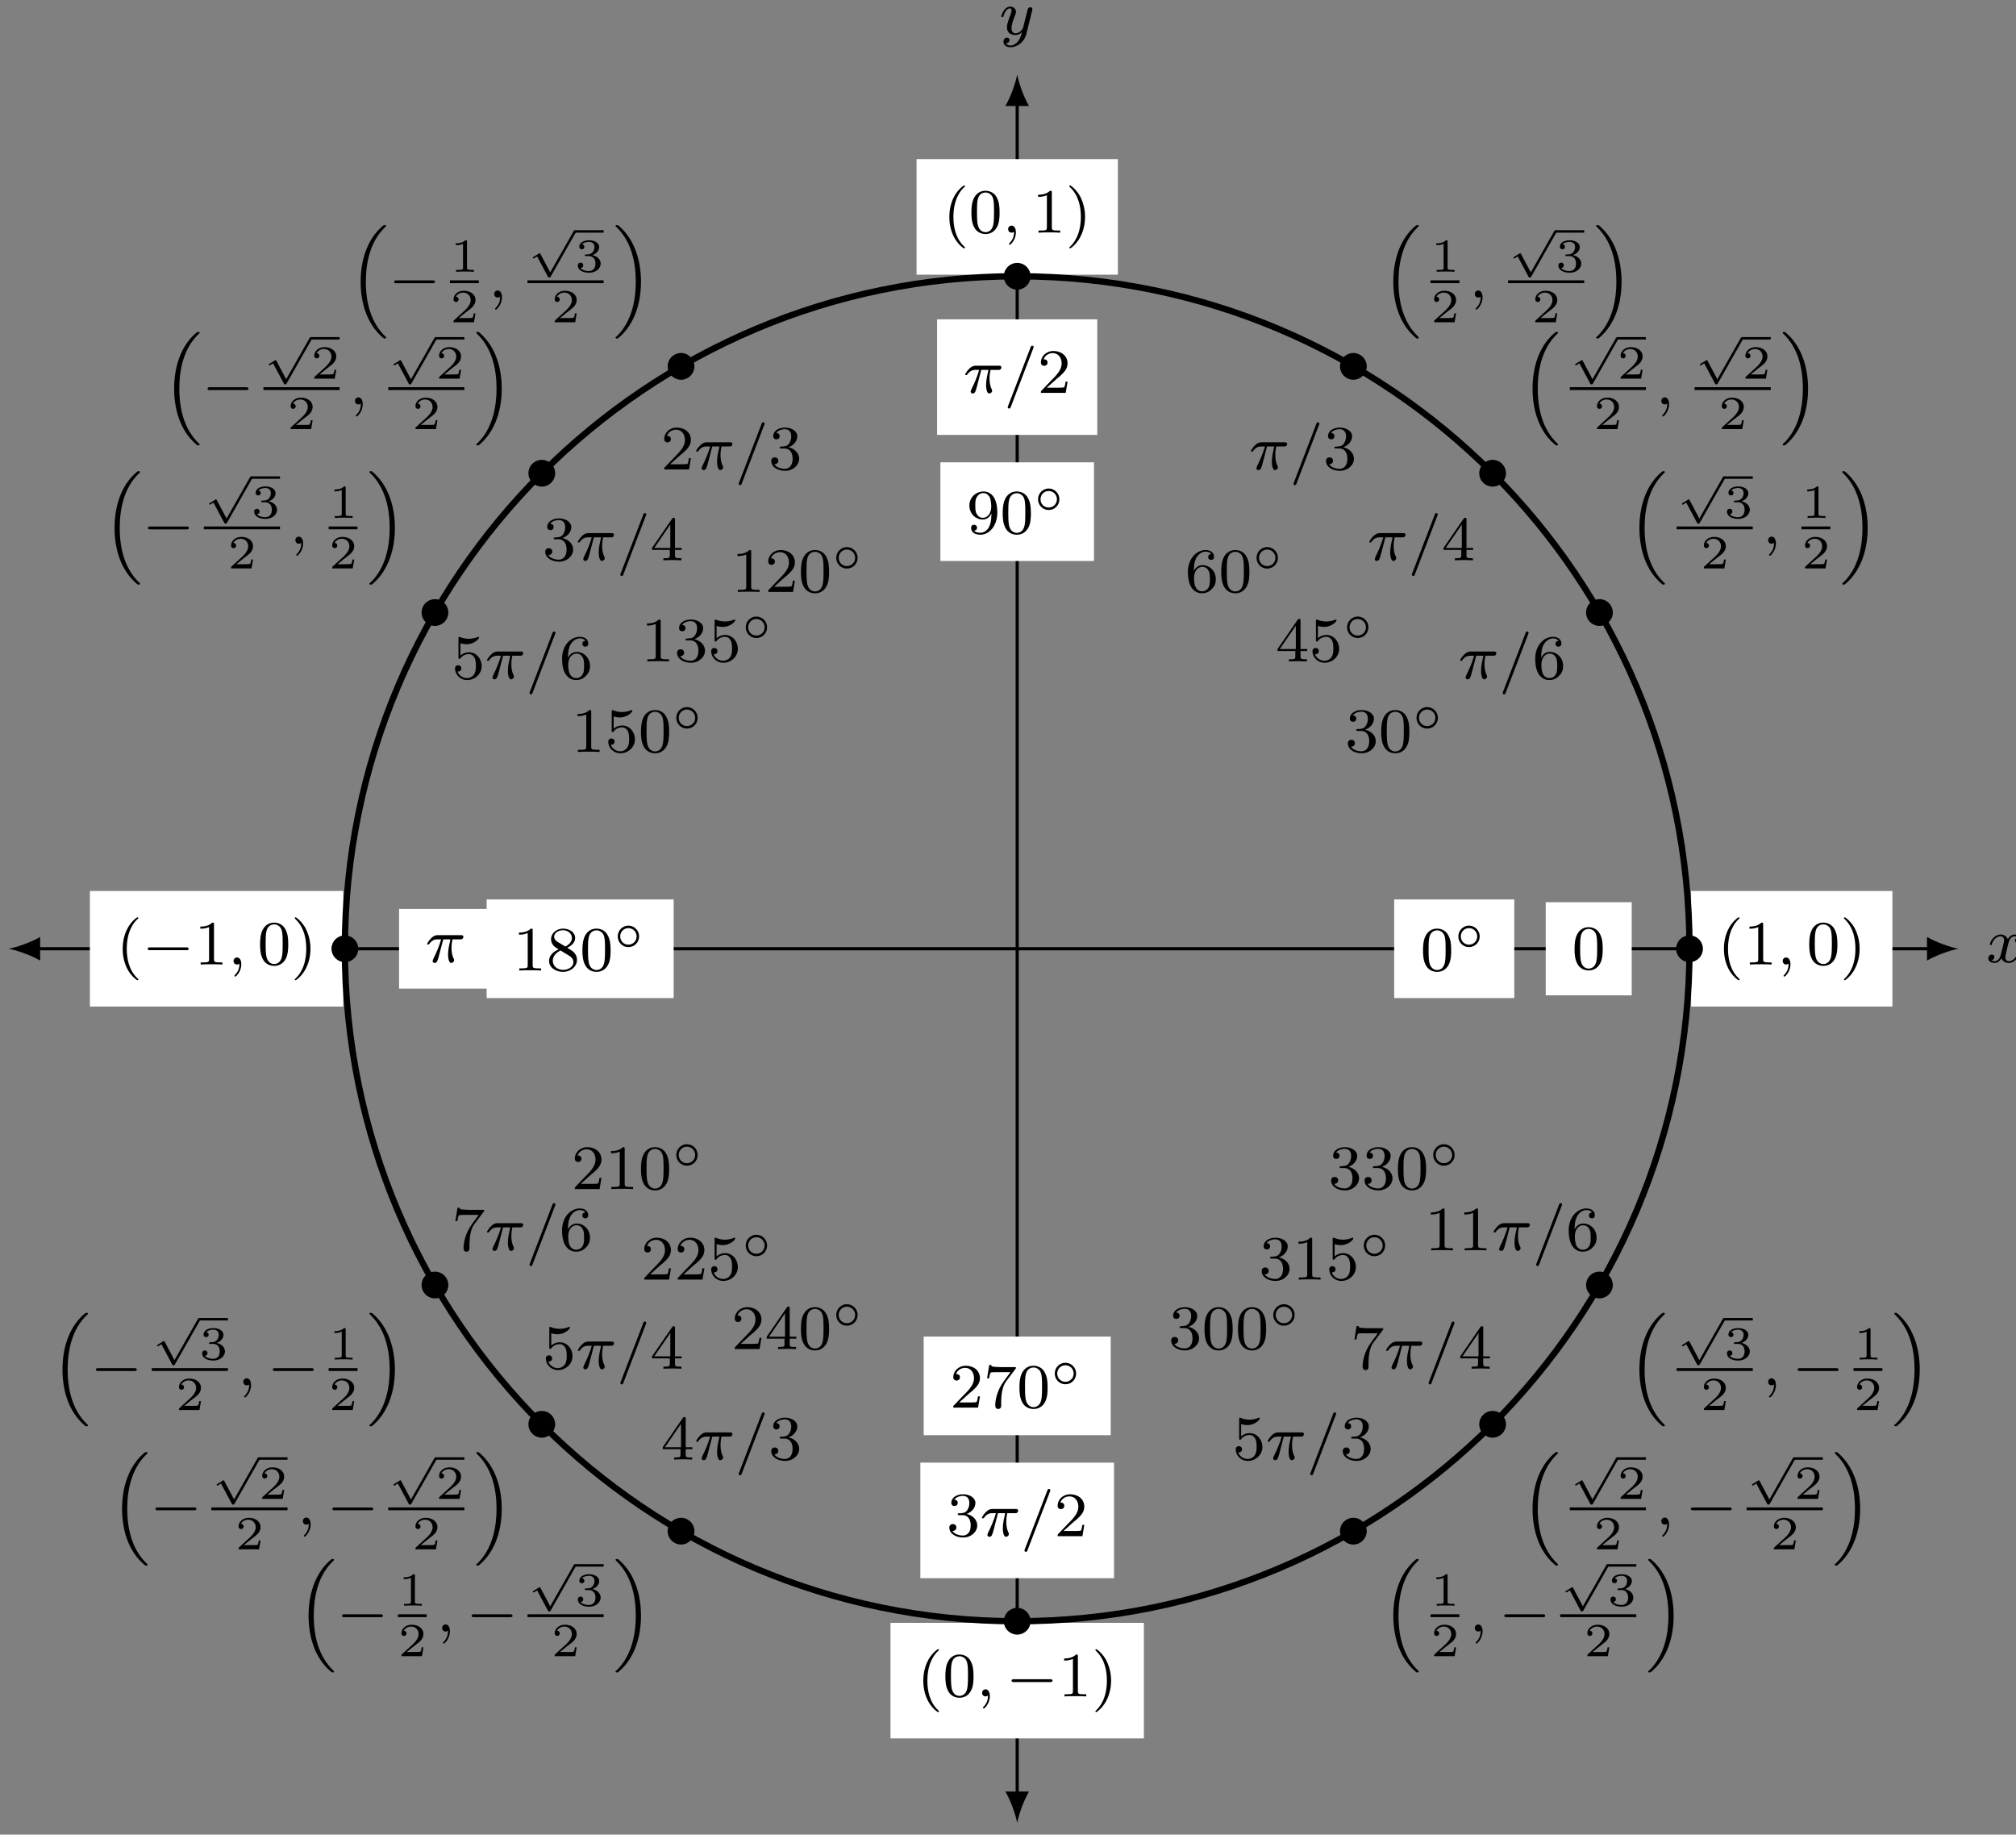 <?xml version="1.0" encoding="UTF-8"?>
<svg xmlns="http://www.w3.org/2000/svg" xmlns:xlink="http://www.w3.org/1999/xlink" width="255pt" height="232pt" viewBox="0 0 255 232" version="1.1">
<rect x="0" y="0" width="255" height="232" fill="#808080" stroke="none"/>
<defs>
<g>
<symbol overflow="visible" id="glyph0-0">
<path style="stroke:none;" d=""/>
</symbol>
<symbol overflow="visible" id="glyph0-1">
<path style="stroke:none;" d="M 4 -3.172 C 3.641 -3.094 3.625 -2.781 3.625 -2.75 C 3.625 -2.578 3.766 -2.453 3.938 -2.453 C 4.109 -2.453 4.375 -2.594 4.375 -2.938 C 4.375 -3.391 3.875 -3.516 3.578 -3.516 C 3.219 -3.516 2.906 -3.25 2.719 -2.938 C 2.547 -3.359 2.141 -3.516 1.812 -3.516 C 0.938 -3.516 0.453 -2.516 0.453 -2.297 C 0.453 -2.219 0.516 -2.188 0.578 -2.188 C 0.672 -2.188 0.688 -2.234 0.703 -2.328 C 0.891 -2.906 1.375 -3.297 1.781 -3.297 C 2.094 -3.297 2.25 -3.062 2.25 -2.781 C 2.25 -2.625 2.156 -2.25 2.094 -2 C 2.031 -1.766 1.859 -1.062 1.812 -0.906 C 1.703 -0.484 1.422 -0.141 1.062 -0.141 C 1.031 -0.141 0.828 -0.141 0.656 -0.25 C 1.016 -0.344 1.016 -0.672 1.016 -0.688 C 1.016 -0.875 0.875 -0.984 0.703 -0.984 C 0.484 -0.984 0.25 -0.797 0.25 -0.5 C 0.25 -0.125 0.641 0.078 1.047 0.078 C 1.469 0.078 1.766 -0.234 1.906 -0.5 C 2.094 -0.109 2.453 0.078 2.844 0.078 C 3.703 0.078 4.188 -0.922 4.188 -1.141 C 4.188 -1.219 4.125 -1.25 4.062 -1.25 C 3.969 -1.25 3.953 -1.188 3.922 -1.109 C 3.766 -0.578 3.312 -0.141 2.859 -0.141 C 2.594 -0.141 2.406 -0.312 2.406 -0.656 C 2.406 -0.812 2.453 -1 2.562 -1.438 C 2.609 -1.688 2.781 -2.375 2.828 -2.531 C 2.938 -2.953 3.219 -3.297 3.578 -3.297 C 3.625 -3.297 3.828 -3.297 4 -3.172 Z M 4 -3.172 "/>
</symbol>
<symbol overflow="visible" id="glyph0-2">
<path style="stroke:none;" d="M 4.125 -3 C 4.156 -3.109 4.156 -3.125 4.156 -3.188 C 4.156 -3.391 4 -3.438 3.906 -3.438 C 3.859 -3.438 3.688 -3.422 3.578 -3.219 C 3.562 -3.172 3.484 -2.891 3.453 -2.719 L 2.969 -0.812 C 2.969 -0.781 2.625 -0.141 2.047 -0.141 C 1.656 -0.141 1.516 -0.438 1.516 -0.781 C 1.516 -1.25 1.781 -1.953 1.969 -2.422 C 2.047 -2.625 2.078 -2.688 2.078 -2.844 C 2.078 -3.281 1.719 -3.516 1.359 -3.516 C 0.562 -3.516 0.234 -2.391 0.234 -2.297 C 0.234 -2.219 0.297 -2.188 0.359 -2.188 C 0.469 -2.188 0.469 -2.234 0.5 -2.312 C 0.703 -3.016 1.047 -3.297 1.328 -3.297 C 1.453 -3.297 1.516 -3.219 1.516 -3.031 C 1.516 -2.859 1.453 -2.672 1.406 -2.531 C 1.078 -1.688 0.938 -1.281 0.938 -0.906 C 0.938 -0.125 1.531 0.078 2 0.078 C 2.375 0.078 2.641 -0.094 2.844 -0.266 C 2.719 0.172 2.641 0.484 2.344 0.875 C 2.078 1.188 1.766 1.406 1.406 1.406 C 1.266 1.406 0.969 1.375 0.812 1.141 C 1.234 1.109 1.266 0.75 1.266 0.703 C 1.266 0.516 1.109 0.406 0.953 0.406 C 0.766 0.406 0.5 0.547 0.5 0.938 C 0.5 1.312 0.844 1.625 1.406 1.625 C 2.219 1.625 3.125 0.969 3.375 0.016 Z M 4.125 -3 "/>
</symbol>
<symbol overflow="visible" id="glyph0-3">
<path style="stroke:none;" d="M 1.484 -0.125 C 1.484 0.391 1.375 0.859 0.891 1.344 C 0.859 1.375 0.844 1.391 0.844 1.422 C 0.844 1.484 0.906 1.531 0.953 1.531 C 1.047 1.531 1.719 0.906 1.719 -0.031 C 1.719 -0.531 1.516 -0.891 1.172 -0.891 C 0.891 -0.891 0.734 -0.656 0.734 -0.453 C 0.734 -0.219 0.891 0 1.172 0 C 1.375 0 1.484 -0.109 1.484 -0.125 Z M 1.484 -0.125 "/>
</symbol>
<symbol overflow="visible" id="glyph0-4">
<path style="stroke:none;" d="M 2.266 -2.906 L 3.172 -2.906 C 3.016 -2.188 2.875 -1.594 2.875 -1 C 2.875 -0.953 2.875 -0.609 2.953 -0.312 C 3.062 0.016 3.141 0.078 3.281 0.078 C 3.453 0.078 3.641 -0.078 3.641 -0.266 C 3.641 -0.312 3.641 -0.328 3.609 -0.406 C 3.438 -0.766 3.312 -1.156 3.312 -1.812 C 3.312 -1.984 3.312 -2.328 3.438 -2.906 L 4.406 -2.906 C 4.531 -2.906 4.609 -2.906 4.688 -2.969 C 4.797 -3.062 4.812 -3.156 4.812 -3.219 C 4.812 -3.438 4.609 -3.438 4.484 -3.438 L 1.609 -3.438 C 1.438 -3.438 1.125 -3.438 0.734 -3.047 C 0.453 -2.766 0.234 -2.406 0.234 -2.344 C 0.234 -2.266 0.281 -2.25 0.344 -2.25 C 0.438 -2.25 0.453 -2.266 0.5 -2.328 C 0.891 -2.906 1.359 -2.906 1.531 -2.906 L 2 -2.906 C 1.766 -2.062 1.344 -1.094 1.047 -0.516 C 1 -0.391 0.922 -0.234 0.922 -0.172 C 0.922 0 1.047 0.078 1.172 0.078 C 1.484 0.078 1.562 -0.219 1.734 -0.875 Z M 2.266 -2.906 "/>
</symbol>
<symbol overflow="visible" id="glyph0-5">
<path style="stroke:none;" d="M 3.703 -5.641 C 3.75 -5.75 3.75 -5.766 3.75 -5.797 C 3.75 -5.891 3.672 -5.969 3.562 -5.969 C 3.438 -5.969 3.406 -5.875 3.375 -5.797 L 0.516 1.656 C 0.469 1.766 0.469 1.781 0.469 1.812 C 0.469 1.906 0.547 1.984 0.656 1.984 C 0.781 1.984 0.812 1.891 0.844 1.812 Z M 3.703 -5.641 "/>
</symbol>
<symbol overflow="visible" id="glyph1-0">
<path style="stroke:none;" d=""/>
</symbol>
<symbol overflow="visible" id="glyph1-1">
<path style="stroke:none;" d="M 3.891 -2.547 C 3.891 -3.391 3.812 -3.906 3.547 -4.422 C 3.203 -5.125 2.547 -5.297 2.109 -5.297 C 1.109 -5.297 0.734 -4.547 0.625 -4.328 C 0.344 -3.75 0.328 -2.953 0.328 -2.547 C 0.328 -2.016 0.344 -1.219 0.734 -0.578 C 1.094 0.016 1.688 0.172 2.109 0.172 C 2.5 0.172 3.172 0.047 3.578 -0.734 C 3.875 -1.312 3.891 -2.031 3.891 -2.547 Z M 3.188 -2.641 C 3.188 -2.172 3.188 -1.453 3.094 -1 C 2.922 -0.172 2.375 -0.062 2.109 -0.062 C 1.844 -0.062 1.297 -0.188 1.125 -1.016 C 1.031 -1.469 1.031 -2.219 1.031 -2.641 C 1.031 -3.188 1.031 -3.75 1.125 -4.188 C 1.297 -5 1.906 -5.078 2.109 -5.078 C 2.375 -5.078 2.938 -4.938 3.094 -4.219 C 3.188 -3.781 3.188 -3.172 3.188 -2.641 Z M 3.188 -2.641 "/>
</symbol>
<symbol overflow="visible" id="glyph1-2">
<path style="stroke:none;" d="M 3.875 -1.359 C 3.875 -2.031 3.344 -2.625 2.531 -2.812 C 3.156 -3.031 3.641 -3.562 3.641 -4.203 C 3.641 -4.844 2.922 -5.297 2.094 -5.297 C 1.234 -5.297 0.594 -4.844 0.594 -4.234 C 0.594 -3.938 0.781 -3.812 1 -3.812 C 1.25 -3.812 1.406 -3.984 1.406 -4.219 C 1.406 -4.516 1.141 -4.625 0.969 -4.625 C 1.312 -5.062 1.922 -5.094 2.062 -5.094 C 2.266 -5.094 2.875 -5.031 2.875 -4.203 C 2.875 -3.656 2.641 -3.312 2.531 -3.188 C 2.297 -2.938 2.109 -2.922 1.625 -2.891 C 1.469 -2.891 1.406 -2.875 1.406 -2.766 C 1.406 -2.656 1.484 -2.656 1.625 -2.656 L 2.016 -2.656 C 2.641 -2.656 3.047 -2.203 3.047 -1.359 C 3.047 -0.359 2.484 -0.078 2.062 -0.078 C 1.625 -0.078 1.016 -0.234 0.734 -0.656 C 1.031 -0.656 1.234 -0.844 1.234 -1.094 C 1.234 -1.359 1.047 -1.531 0.781 -1.531 C 0.578 -1.531 0.344 -1.406 0.344 -1.078 C 0.344 -0.328 1.156 0.172 2.078 0.172 C 3.125 0.172 3.875 -0.562 3.875 -1.359 Z M 3.875 -1.359 "/>
</symbol>
<symbol overflow="visible" id="glyph1-3">
<path style="stroke:none;" d="M 3.984 -1.312 L 3.984 -1.562 L 3.141 -1.562 L 3.141 -5.156 C 3.141 -5.312 3.141 -5.375 2.969 -5.375 C 2.875 -5.375 2.859 -5.375 2.781 -5.266 L 0.234 -1.562 L 0.234 -1.312 L 2.484 -1.312 L 2.484 -0.641 C 2.484 -0.344 2.469 -0.266 1.844 -0.266 L 1.672 -0.266 L 1.672 0 L 2.812 -0.031 L 3.953 0 L 3.953 -0.266 L 3.781 -0.266 C 3.156 -0.266 3.141 -0.344 3.141 -0.641 L 3.141 -1.312 Z M 2.547 -1.562 L 0.516 -1.562 L 2.547 -4.516 Z M 2.547 -1.562 "/>
</symbol>
<symbol overflow="visible" id="glyph1-4">
<path style="stroke:none;" d="M 3.797 -1.594 C 3.797 -2.516 3.125 -3.344 2.188 -3.344 C 1.797 -3.344 1.422 -3.219 1.109 -2.938 L 1.109 -4.484 C 1.219 -4.453 1.531 -4.359 1.875 -4.359 C 2.875 -4.359 3.469 -5.062 3.469 -5.188 C 3.469 -5.281 3.422 -5.297 3.375 -5.297 C 3.375 -5.297 3.344 -5.297 3.281 -5.266 C 2.969 -5.141 2.594 -5.047 2.172 -5.047 C 1.703 -5.047 1.312 -5.156 1.062 -5.266 C 0.984 -5.297 0.953 -5.297 0.953 -5.297 C 0.859 -5.297 0.859 -5.219 0.859 -5.062 L 0.859 -2.734 C 0.859 -2.594 0.859 -2.5 0.984 -2.5 C 1.047 -2.5 1.062 -2.531 1.109 -2.594 C 1.203 -2.703 1.5 -3.109 2.188 -3.109 C 2.625 -3.109 2.844 -2.75 2.922 -2.594 C 3.047 -2.312 3.062 -1.938 3.062 -1.641 C 3.062 -1.344 3.062 -0.906 2.844 -0.562 C 2.688 -0.312 2.359 -0.078 1.938 -0.078 C 1.422 -0.078 0.922 -0.391 0.734 -0.922 C 0.75 -0.906 0.812 -0.906 0.812 -0.906 C 1.031 -0.906 1.219 -1.047 1.219 -1.297 C 1.219 -1.594 0.984 -1.703 0.828 -1.703 C 0.672 -1.703 0.422 -1.625 0.422 -1.281 C 0.422 -0.562 1.047 0.172 1.953 0.172 C 2.953 0.172 3.797 -0.609 3.797 -1.594 Z M 3.797 -1.594 "/>
</symbol>
<symbol overflow="visible" id="glyph1-5">
<path style="stroke:none;" d="M 3.875 -1.625 C 3.875 -2.656 3.078 -3.391 2.203 -3.391 C 1.625 -3.391 1.281 -3.031 1.094 -2.641 C 1.094 -3.297 1.156 -3.875 1.438 -4.359 C 1.688 -4.766 2.094 -5.094 2.594 -5.094 C 2.75 -5.094 3.109 -5.062 3.297 -4.797 C 2.938 -4.766 2.906 -4.5 2.906 -4.422 C 2.906 -4.172 3.094 -4.047 3.281 -4.047 C 3.422 -4.047 3.656 -4.125 3.656 -4.438 C 3.656 -4.906 3.297 -5.297 2.578 -5.297 C 1.469 -5.297 0.344 -4.25 0.344 -2.531 C 0.344 -0.359 1.359 0.172 2.125 0.172 C 2.516 0.172 2.922 0.062 3.281 -0.281 C 3.609 -0.594 3.875 -0.922 3.875 -1.625 Z M 3.125 -1.625 C 3.125 -1.219 3.125 -0.875 2.969 -0.578 C 2.75 -0.219 2.484 -0.078 2.125 -0.078 C 1.703 -0.078 1.438 -0.359 1.328 -0.594 C 1.141 -0.953 1.125 -1.484 1.125 -1.797 C 1.125 -2.578 1.547 -3.172 2.172 -3.172 C 2.562 -3.172 2.812 -2.969 2.953 -2.688 C 3.125 -2.391 3.125 -2.031 3.125 -1.625 Z M 3.125 -1.625 "/>
</symbol>
<symbol overflow="visible" id="glyph1-6">
<path style="stroke:none;" d="M 3.875 -2.625 C 3.875 -4.688 2.953 -5.297 2.141 -5.297 C 1.188 -5.297 0.344 -4.562 0.344 -3.516 C 0.344 -2.5 1.125 -1.75 2.031 -1.75 C 2.594 -1.75 2.938 -2.109 3.125 -2.516 L 3.125 -2.344 C 3.125 -0.406 2.203 -0.078 1.734 -0.078 C 1.562 -0.078 1.156 -0.094 0.938 -0.344 C 1.297 -0.375 1.312 -0.641 1.312 -0.719 C 1.312 -0.953 1.125 -1.094 0.938 -1.094 C 0.797 -1.094 0.562 -1 0.562 -0.703 C 0.562 -0.156 1.016 0.172 1.75 0.172 C 2.844 0.172 3.875 -0.922 3.875 -2.625 Z M 3.109 -3.359 C 3.109 -2.719 2.766 -1.969 2.062 -1.969 C 1.688 -1.969 1.453 -2.141 1.281 -2.438 C 1.094 -2.719 1.094 -3.109 1.094 -3.516 C 1.094 -3.984 1.094 -4.312 1.312 -4.641 C 1.516 -4.938 1.766 -5.094 2.141 -5.094 C 2.672 -5.094 2.906 -4.562 2.938 -4.531 C 3.094 -4.141 3.109 -3.516 3.109 -3.359 Z M 3.109 -3.359 "/>
</symbol>
<symbol overflow="visible" id="glyph1-7">
<path style="stroke:none;" d="M 3.562 0 L 3.562 -0.266 L 3.281 -0.266 C 2.531 -0.266 2.5 -0.359 2.5 -0.656 L 2.5 -5.078 C 2.5 -5.297 2.484 -5.297 2.266 -5.297 C 1.938 -4.984 1.516 -4.797 0.766 -4.797 L 0.766 -4.531 C 0.984 -4.531 1.406 -4.531 1.875 -4.734 L 1.875 -0.656 C 1.875 -0.359 1.844 -0.266 1.094 -0.266 L 0.812 -0.266 L 0.812 0 C 1.141 -0.031 1.828 -0.031 2.188 -0.031 C 2.547 -0.031 3.234 -0.031 3.562 0 Z M 3.562 0 "/>
</symbol>
<symbol overflow="visible" id="glyph1-8">
<path style="stroke:none;" d="M 3.797 -1.422 L 3.547 -1.422 C 3.531 -1.266 3.469 -0.875 3.375 -0.719 C 3.328 -0.656 2.719 -0.656 2.594 -0.656 L 1.172 -0.656 L 2.25 -1.625 C 2.375 -1.75 2.703 -2.016 2.844 -2.125 C 3.328 -2.578 3.797 -3.016 3.797 -3.734 C 3.797 -4.688 3 -5.297 2.016 -5.297 C 1.047 -5.297 0.422 -4.578 0.422 -3.859 C 0.422 -3.469 0.734 -3.422 0.844 -3.422 C 1.016 -3.422 1.266 -3.531 1.266 -3.844 C 1.266 -4.25 0.859 -4.25 0.766 -4.25 C 1 -4.844 1.531 -5.031 1.922 -5.031 C 2.656 -5.031 3.047 -4.406 3.047 -3.734 C 3.047 -2.906 2.469 -2.297 1.516 -1.344 L 0.516 -0.297 C 0.422 -0.219 0.422 -0.203 0.422 0 L 3.562 0 Z M 3.797 -1.422 "/>
</symbol>
<symbol overflow="visible" id="glyph1-9">
<path style="stroke:none;" d="M 3.875 -1.344 C 3.875 -1.844 3.609 -2.172 3.469 -2.312 C 3.344 -2.438 3.328 -2.453 2.641 -2.875 C 3.094 -3.094 3.641 -3.484 3.641 -4.109 C 3.641 -4.875 2.859 -5.297 2.125 -5.297 C 1.281 -5.297 0.594 -4.719 0.594 -3.969 C 0.594 -3.672 0.688 -3.406 0.891 -3.172 C 1.031 -3 1.062 -2.984 1.547 -2.672 C 0.562 -2.234 0.344 -1.656 0.344 -1.219 C 0.344 -0.328 1.234 0.172 2.109 0.172 C 3.078 0.172 3.875 -0.5 3.875 -1.344 Z M 3.234 -4.109 C 3.234 -3.656 2.875 -3.266 2.406 -3.031 L 1.406 -3.625 C 1.172 -3.766 0.984 -4 0.984 -4.266 C 0.984 -4.766 1.531 -5.094 2.109 -5.094 C 2.719 -5.094 3.234 -4.672 3.234 -4.109 Z M 3.422 -1.062 C 3.422 -0.453 2.766 -0.078 2.125 -0.078 C 1.406 -0.078 0.812 -0.562 0.812 -1.219 C 0.812 -1.812 1.25 -2.281 1.797 -2.531 L 2.875 -1.875 C 3 -1.797 3.422 -1.547 3.422 -1.062 Z M 3.422 -1.062 "/>
</symbol>
<symbol overflow="visible" id="glyph1-10">
<path style="stroke:none;" d="M 4.109 -5.125 L 2.078 -5.125 C 1.875 -5.125 1.641 -5.141 1.438 -5.156 C 1.016 -5.188 1.016 -5.266 0.984 -5.391 L 0.734 -5.391 L 0.469 -3.703 L 0.719 -3.703 C 0.734 -3.828 0.828 -4.375 0.938 -4.438 C 1.016 -4.484 1.625 -4.484 1.734 -4.484 L 3.422 -4.484 L 2.609 -3.375 C 1.703 -2.172 1.5 -0.906 1.5 -0.281 C 1.5 -0.203 1.5 0.172 1.875 0.172 C 2.25 0.172 2.25 -0.188 2.25 -0.281 L 2.25 -0.672 C 2.25 -1.812 2.453 -2.75 2.844 -3.281 L 4.031 -4.859 C 4.109 -4.938 4.109 -4.953 4.109 -5.125 Z M 4.109 -5.125 "/>
</symbol>
<symbol overflow="visible" id="glyph2-0">
<path style="stroke:none;" d=""/>
</symbol>
<symbol overflow="visible" id="glyph2-1">
<path style="stroke:none;" d="M 3.266 -1.5 C 3.266 -2.25 2.656 -2.859 1.906 -2.859 C 1.172 -2.859 0.562 -2.25 0.562 -1.5 C 0.562 -0.734 1.172 -0.141 1.906 -0.141 C 2.656 -0.141 3.266 -0.734 3.266 -1.5 Z M 1.906 -0.453 C 1.328 -0.453 0.875 -0.906 0.875 -1.5 C 0.875 -2.078 1.328 -2.547 1.906 -2.547 C 2.484 -2.547 2.953 -2.078 2.953 -1.5 C 2.953 -0.906 2.484 -0.453 1.906 -0.453 Z M 1.906 -0.453 "/>
</symbol>
<symbol overflow="visible" id="glyph2-2">
<path style="stroke:none;" d="M 2.859 5.016 L 1.625 2.688 C 1.578 2.625 1.562 2.594 1.516 2.594 C 1.484 2.594 1.438 2.625 1.422 2.641 L 0.766 3.047 C 0.688 3.094 0.656 3.125 0.656 3.172 C 0.656 3.219 0.719 3.266 0.766 3.266 C 0.781 3.266 0.797 3.266 1.203 3 L 2.578 5.578 C 2.625 5.656 2.641 5.672 2.719 5.672 C 2.844 5.672 2.859 5.641 2.922 5.547 L 6.094 -0.031 C 6.125 -0.094 6.141 -0.109 6.141 -0.156 C 6.141 -0.234 6.062 -0.312 5.984 -0.312 C 5.891 -0.312 5.859 -0.234 5.828 -0.203 Z M 2.859 5.016 "/>
</symbol>
<symbol overflow="visible" id="glyph3-0">
<path style="stroke:none;" d=""/>
</symbol>
<symbol overflow="visible" id="glyph3-1">
<path style="stroke:none;" d="M 3.891 -2.547 C 3.891 -3.391 3.812 -3.906 3.547 -4.422 C 3.203 -5.125 2.547 -5.297 2.109 -5.297 C 1.109 -5.297 0.734 -4.547 0.625 -4.328 C 0.344 -3.75 0.328 -2.953 0.328 -2.547 C 0.328 -2.016 0.344 -1.219 0.734 -0.578 C 1.094 0.016 1.688 0.172 2.109 0.172 C 2.5 0.172 3.172 0.047 3.578 -0.734 C 3.875 -1.312 3.891 -2.031 3.891 -2.547 Z M 2.109 -0.062 C 1.844 -0.062 1.297 -0.188 1.125 -1.016 C 1.031 -1.469 1.031 -2.219 1.031 -2.641 C 1.031 -3.188 1.031 -3.75 1.125 -4.188 C 1.297 -5 1.906 -5.078 2.109 -5.078 C 2.375 -5.078 2.938 -4.938 3.094 -4.219 C 3.188 -3.781 3.188 -3.172 3.188 -2.641 C 3.188 -2.172 3.188 -1.453 3.094 -1 C 2.922 -0.172 2.375 -0.062 2.109 -0.062 Z M 2.109 -0.062 "/>
</symbol>
<symbol overflow="visible" id="glyph3-2">
<path style="stroke:none;" d="M 2.656 1.984 C 2.719 1.984 2.812 1.984 2.812 1.891 C 2.812 1.859 2.812 1.859 2.703 1.75 C 1.609 0.719 1.344 -0.75 1.344 -1.984 C 1.344 -4.281 2.281 -5.359 2.688 -5.734 C 2.812 -5.828 2.812 -5.844 2.812 -5.875 C 2.812 -5.922 2.781 -5.969 2.703 -5.969 C 2.578 -5.969 2.172 -5.562 2.109 -5.5 C 1.047 -4.375 0.828 -2.953 0.828 -1.984 C 0.828 -0.203 1.562 1.234 2.656 1.984 Z M 2.656 1.984 "/>
</symbol>
<symbol overflow="visible" id="glyph3-3">
<path style="stroke:none;" d="M 2.5 -5.078 C 2.5 -5.297 2.484 -5.297 2.266 -5.297 C 1.938 -4.984 1.516 -4.797 0.766 -4.797 L 0.766 -4.531 C 0.984 -4.531 1.406 -4.531 1.875 -4.734 L 1.875 -0.656 C 1.875 -0.359 1.844 -0.266 1.094 -0.266 L 0.812 -0.266 L 0.812 0 C 1.141 -0.031 1.828 -0.031 2.188 -0.031 C 2.547 -0.031 3.234 -0.031 3.562 0 L 3.562 -0.266 L 3.281 -0.266 C 2.531 -0.266 2.5 -0.359 2.5 -0.656 Z M 2.5 -5.078 "/>
</symbol>
<symbol overflow="visible" id="glyph3-4">
<path style="stroke:none;" d="M 2.469 -1.984 C 2.469 -2.75 2.328 -3.656 1.844 -4.594 C 1.453 -5.328 0.719 -5.969 0.578 -5.969 C 0.5 -5.969 0.484 -5.922 0.484 -5.875 C 0.484 -5.844 0.484 -5.828 0.578 -5.734 C 1.688 -4.672 1.938 -3.219 1.938 -1.984 C 1.938 0.297 1 1.375 0.594 1.75 C 0.484 1.844 0.484 1.859 0.484 1.891 C 0.484 1.938 0.5 1.984 0.578 1.984 C 0.703 1.984 1.109 1.578 1.172 1.516 C 2.234 0.391 2.469 -1.031 2.469 -1.984 Z M 2.469 -1.984 "/>
</symbol>
<symbol overflow="visible" id="glyph3-5">
<path style="stroke:none;" d="M 1.094 -2.641 C 1.094 -3.297 1.156 -3.875 1.438 -4.359 C 1.688 -4.766 2.094 -5.094 2.594 -5.094 C 2.75 -5.094 3.109 -5.062 3.297 -4.797 C 2.938 -4.766 2.906 -4.5 2.906 -4.422 C 2.906 -4.172 3.094 -4.047 3.281 -4.047 C 3.422 -4.047 3.656 -4.125 3.656 -4.438 C 3.656 -4.906 3.297 -5.297 2.578 -5.297 C 1.469 -5.297 0.344 -4.25 0.344 -2.531 C 0.344 -0.359 1.359 0.172 2.125 0.172 C 2.516 0.172 2.922 0.062 3.281 -0.281 C 3.609 -0.594 3.875 -0.922 3.875 -1.625 C 3.875 -2.656 3.078 -3.391 2.203 -3.391 C 1.625 -3.391 1.281 -3.031 1.094 -2.641 Z M 2.125 -0.078 C 1.703 -0.078 1.438 -0.359 1.328 -0.594 C 1.141 -0.953 1.125 -1.484 1.125 -1.797 C 1.125 -2.578 1.547 -3.172 2.172 -3.172 C 2.562 -3.172 2.812 -2.969 2.953 -2.688 C 3.125 -2.391 3.125 -2.031 3.125 -1.625 C 3.125 -1.219 3.125 -0.875 2.969 -0.578 C 2.75 -0.219 2.484 -0.078 2.125 -0.078 Z M 2.125 -0.078 "/>
</symbol>
<symbol overflow="visible" id="glyph3-6">
<path style="stroke:none;" d="M 3.141 -5.156 C 3.141 -5.312 3.141 -5.375 2.969 -5.375 C 2.875 -5.375 2.859 -5.375 2.781 -5.266 L 0.234 -1.562 L 0.234 -1.312 L 2.484 -1.312 L 2.484 -0.641 C 2.484 -0.344 2.469 -0.266 1.844 -0.266 L 1.672 -0.266 L 1.672 0 C 2.344 -0.031 2.359 -0.031 2.812 -0.031 C 3.266 -0.031 3.281 -0.031 3.953 0 L 3.953 -0.266 L 3.781 -0.266 C 3.156 -0.266 3.141 -0.344 3.141 -0.641 L 3.141 -1.312 L 3.984 -1.312 L 3.984 -1.562 L 3.141 -1.562 Z M 2.547 -4.516 L 2.547 -1.562 L 0.516 -1.562 Z M 2.547 -4.516 "/>
</symbol>
<symbol overflow="visible" id="glyph3-7">
<path style="stroke:none;" d="M 2.016 -2.656 C 2.641 -2.656 3.047 -2.203 3.047 -1.359 C 3.047 -0.359 2.484 -0.078 2.062 -0.078 C 1.625 -0.078 1.016 -0.234 0.734 -0.656 C 1.031 -0.656 1.234 -0.844 1.234 -1.094 C 1.234 -1.359 1.047 -1.531 0.781 -1.531 C 0.578 -1.531 0.344 -1.406 0.344 -1.078 C 0.344 -0.328 1.156 0.172 2.078 0.172 C 3.125 0.172 3.875 -0.562 3.875 -1.359 C 3.875 -2.031 3.344 -2.625 2.531 -2.812 C 3.156 -3.031 3.641 -3.562 3.641 -4.203 C 3.641 -4.844 2.922 -5.297 2.094 -5.297 C 1.234 -5.297 0.594 -4.844 0.594 -4.234 C 0.594 -3.938 0.781 -3.812 1 -3.812 C 1.25 -3.812 1.406 -3.984 1.406 -4.219 C 1.406 -4.516 1.141 -4.625 0.969 -4.625 C 1.312 -5.062 1.922 -5.094 2.062 -5.094 C 2.266 -5.094 2.875 -5.031 2.875 -4.203 C 2.875 -3.656 2.641 -3.312 2.531 -3.188 C 2.297 -2.938 2.109 -2.922 1.625 -2.891 C 1.469 -2.891 1.406 -2.875 1.406 -2.766 C 1.406 -2.656 1.484 -2.656 1.625 -2.656 Z M 2.016 -2.656 "/>
</symbol>
<symbol overflow="visible" id="glyph3-8">
<path style="stroke:none;" d="M 2.25 -1.625 C 2.375 -1.75 2.703 -2.016 2.844 -2.125 C 3.328 -2.578 3.797 -3.016 3.797 -3.734 C 3.797 -4.688 3 -5.297 2.016 -5.297 C 1.047 -5.297 0.422 -4.578 0.422 -3.859 C 0.422 -3.469 0.734 -3.422 0.844 -3.422 C 1.016 -3.422 1.266 -3.531 1.266 -3.844 C 1.266 -4.25 0.859 -4.25 0.766 -4.25 C 1 -4.844 1.531 -5.031 1.922 -5.031 C 2.656 -5.031 3.047 -4.406 3.047 -3.734 C 3.047 -2.906 2.469 -2.297 1.516 -1.344 L 0.516 -0.297 C 0.422 -0.219 0.422 -0.203 0.422 0 L 3.562 0 L 3.797 -1.422 L 3.547 -1.422 C 3.531 -1.266 3.469 -0.875 3.375 -0.719 C 3.328 -0.656 2.719 -0.656 2.594 -0.656 L 1.172 -0.656 Z M 2.25 -1.625 "/>
</symbol>
<symbol overflow="visible" id="glyph3-9">
<path style="stroke:none;" d="M 1.109 -4.484 C 1.219 -4.453 1.531 -4.359 1.875 -4.359 C 2.875 -4.359 3.469 -5.062 3.469 -5.188 C 3.469 -5.281 3.422 -5.297 3.375 -5.297 C 3.359 -5.297 3.344 -5.297 3.281 -5.266 C 2.969 -5.141 2.594 -5.047 2.172 -5.047 C 1.703 -5.047 1.312 -5.156 1.062 -5.266 C 0.984 -5.297 0.969 -5.297 0.953 -5.297 C 0.859 -5.297 0.859 -5.219 0.859 -5.062 L 0.859 -2.734 C 0.859 -2.594 0.859 -2.5 0.984 -2.5 C 1.047 -2.5 1.062 -2.531 1.109 -2.594 C 1.203 -2.703 1.5 -3.109 2.188 -3.109 C 2.625 -3.109 2.844 -2.75 2.922 -2.594 C 3.047 -2.312 3.062 -1.938 3.062 -1.641 C 3.062 -1.344 3.062 -0.906 2.844 -0.562 C 2.688 -0.312 2.359 -0.078 1.938 -0.078 C 1.422 -0.078 0.922 -0.391 0.734 -0.922 C 0.75 -0.906 0.812 -0.906 0.812 -0.906 C 1.031 -0.906 1.219 -1.047 1.219 -1.297 C 1.219 -1.594 0.984 -1.703 0.828 -1.703 C 0.672 -1.703 0.422 -1.625 0.422 -1.281 C 0.422 -0.562 1.047 0.172 1.953 0.172 C 2.953 0.172 3.797 -0.609 3.797 -1.594 C 3.797 -2.516 3.125 -3.344 2.188 -3.344 C 1.797 -3.344 1.422 -3.219 1.109 -2.938 Z M 1.109 -4.484 "/>
</symbol>
<symbol overflow="visible" id="glyph3-10">
<path style="stroke:none;" d="M 4.031 -4.859 C 4.109 -4.938 4.109 -4.953 4.109 -5.125 L 2.078 -5.125 C 1.875 -5.125 1.641 -5.141 1.438 -5.156 C 1.016 -5.188 1.016 -5.266 0.984 -5.391 L 0.734 -5.391 L 0.469 -3.703 L 0.719 -3.703 C 0.734 -3.828 0.828 -4.375 0.938 -4.438 C 1.016 -4.484 1.625 -4.484 1.734 -4.484 L 3.422 -4.484 L 2.609 -3.375 C 1.703 -2.172 1.5 -0.906 1.5 -0.281 C 1.5 -0.203 1.5 0.172 1.875 0.172 C 2.25 0.172 2.25 -0.188 2.25 -0.281 L 2.25 -0.672 C 2.25 -1.812 2.453 -2.75 2.844 -3.281 Z M 4.031 -4.859 "/>
</symbol>
<symbol overflow="visible" id="glyph4-0">
<path style="stroke:none;" d=""/>
</symbol>
<symbol overflow="visible" id="glyph4-1">
<path style="stroke:none;" d="M 4.625 13.703 C 2.828 11.953 2.188 9.453 2.188 6.812 C 2.188 4.531 2.672 1.797 4.594 -0.062 C 4.625 -0.094 4.703 -0.156 4.734 -0.188 C 4.75 -0.219 4.75 -0.234 4.75 -0.266 C 4.75 -0.359 4.672 -0.359 4.578 -0.359 C 4.484 -0.359 4.469 -0.359 4.406 -0.312 C 2.688 1.078 1.531 3.547 1.531 6.812 C 1.531 9.516 2.344 12.109 4.219 13.766 C 4.344 13.875 4.422 13.938 4.422 13.938 C 4.469 13.984 4.484 13.984 4.578 13.984 C 4.672 13.984 4.75 13.984 4.75 13.875 C 4.75 13.859 4.75 13.844 4.75 13.828 Z M 4.625 13.703 "/>
</symbol>
<symbol overflow="visible" id="glyph4-2">
<path style="stroke:none;" d="M 3.516 6.812 C 3.516 4.156 2.719 1.531 0.828 -0.156 C 0.703 -0.266 0.641 -0.312 0.625 -0.328 C 0.594 -0.359 0.578 -0.359 0.469 -0.359 C 0.391 -0.359 0.297 -0.359 0.297 -0.266 C 0.297 -0.234 0.297 -0.219 0.438 -0.078 C 2.266 1.703 2.859 4.281 2.859 6.812 C 2.859 9.062 2.375 11.812 0.469 13.688 C 0.438 13.703 0.344 13.781 0.312 13.812 C 0.312 13.828 0.297 13.844 0.297 13.875 C 0.297 13.984 0.391 13.984 0.469 13.984 C 0.578 13.984 0.594 13.984 0.641 13.938 C 2.328 12.562 3.516 10.109 3.516 6.812 Z M 3.516 6.812 "/>
</symbol>
<symbol overflow="visible" id="glyph5-0">
<path style="stroke:none;" d=""/>
</symbol>
<symbol overflow="visible" id="glyph5-1">
<path style="stroke:none;" d="M 1.766 -1.984 C 2.266 -1.984 2.609 -1.641 2.609 -1.031 C 2.609 -0.375 2.219 -0.094 1.781 -0.094 C 1.609 -0.094 1 -0.125 0.734 -0.469 C 0.969 -0.5 1.062 -0.656 1.062 -0.812 C 1.062 -1.016 0.922 -1.156 0.719 -1.156 C 0.562 -1.156 0.375 -1.047 0.375 -0.797 C 0.375 -0.203 1.031 0.125 1.797 0.125 C 2.688 0.125 3.266 -0.438 3.266 -1.031 C 3.266 -1.469 2.938 -1.938 2.219 -2.109 C 2.703 -2.266 3.078 -2.656 3.078 -3.141 C 3.078 -3.625 2.516 -3.984 1.797 -3.984 C 1.094 -3.984 0.562 -3.656 0.562 -3.172 C 0.562 -2.906 0.766 -2.844 0.891 -2.844 C 1.047 -2.844 1.203 -2.938 1.203 -3.156 C 1.203 -3.344 1.078 -3.453 0.906 -3.469 C 1.188 -3.781 1.734 -3.781 1.797 -3.781 C 2.094 -3.781 2.484 -3.641 2.484 -3.141 C 2.484 -2.812 2.297 -2.234 1.688 -2.203 C 1.578 -2.203 1.422 -2.188 1.375 -2.188 C 1.312 -2.172 1.25 -2.172 1.25 -2.078 C 1.25 -1.984 1.312 -1.984 1.406 -1.984 Z M 1.766 -1.984 "/>
</symbol>
<symbol overflow="visible" id="glyph5-2">
<path style="stroke:none;" d="M 3.219 -1.125 L 3 -1.125 C 2.984 -1.031 2.922 -0.641 2.844 -0.578 C 2.797 -0.531 2.312 -0.531 2.219 -0.531 L 1.109 -0.531 L 1.875 -1.156 C 2.078 -1.328 2.609 -1.703 2.797 -1.891 C 2.969 -2.062 3.219 -2.375 3.219 -2.797 C 3.219 -3.547 2.547 -3.984 1.734 -3.984 C 0.969 -3.984 0.438 -3.469 0.438 -2.906 C 0.438 -2.609 0.688 -2.562 0.75 -2.562 C 0.906 -2.562 1.078 -2.672 1.078 -2.891 C 1.078 -3.016 1 -3.219 0.734 -3.219 C 0.875 -3.516 1.234 -3.75 1.656 -3.75 C 2.281 -3.75 2.609 -3.281 2.609 -2.797 C 2.609 -2.375 2.328 -1.938 1.922 -1.547 L 0.5 -0.25 C 0.438 -0.188 0.438 -0.188 0.438 0 L 3.031 0 Z M 3.219 -1.125 "/>
</symbol>
<symbol overflow="visible" id="glyph5-3">
<path style="stroke:none;" d="M 2.141 -3.797 C 2.141 -3.984 2.125 -3.984 1.938 -3.984 C 1.547 -3.594 0.938 -3.594 0.719 -3.594 L 0.719 -3.359 C 0.875 -3.359 1.281 -3.359 1.641 -3.531 L 1.641 -0.516 C 1.641 -0.312 1.641 -0.234 1.016 -0.234 L 0.766 -0.234 L 0.766 0 C 1.094 -0.031 1.562 -0.031 1.891 -0.031 C 2.219 -0.031 2.688 -0.031 3.016 0 L 3.016 -0.234 L 2.766 -0.234 C 2.141 -0.234 2.141 -0.312 2.141 -0.516 Z M 2.141 -3.797 "/>
</symbol>
<symbol overflow="visible" id="glyph6-0">
<path style="stroke:none;" d=""/>
</symbol>
<symbol overflow="visible" id="glyph6-1">
<path style="stroke:none;" d="M 5.562 -1.812 C 5.703 -1.812 5.875 -1.812 5.875 -1.984 C 5.875 -2.172 5.703 -2.172 5.562 -2.172 L 1 -2.172 C 0.875 -2.172 0.703 -2.172 0.703 -1.984 C 0.703 -1.812 0.875 -1.812 1 -1.812 Z M 5.562 -1.812 "/>
</symbol>
</g>
</defs>
<g id="surface1">
<path style="fill:none;stroke-width:0.399;stroke-linecap:butt;stroke-linejoin:miter;stroke:rgb(0%,0%,0%);stroke-opacity:1;stroke-miterlimit:10;" d="M -123.976 0.002 L 115.471 0.002 " transform="matrix(1,0,0,-1,128.663,119.978)"/>
<path style=" stroke:none;fill-rule:nonzero;fill:rgb(0%,0%,0%);fill-opacity:1;" d="M 1.094 119.977 C 2.156 120.176 3.883 120.777 5.078 121.473 L 5.078 118.484 C 3.883 119.18 2.156 119.777 1.094 119.977 "/>
<path style=" stroke:none;fill-rule:nonzero;fill:rgb(0%,0%,0%);fill-opacity:1;" d="M 247.727 119.977 C 246.664 119.777 244.938 119.18 243.742 118.484 L 243.742 121.473 C 244.938 120.777 246.664 120.176 247.727 119.977 "/>
<g style="fill:rgb(0%,0%,0%);fill-opacity:1;">
  <use xlink:href="#glyph0-1" x="251.246" y="121.694"/>
</g>
<path style="fill:none;stroke-width:0.399;stroke-linecap:butt;stroke-linejoin:miter;stroke:rgb(0%,0%,0%);stroke-opacity:1;stroke-miterlimit:10;" d="M 0.001 -106.965 L 0.001 106.965 " transform="matrix(1,0,0,-1,128.663,119.978)"/>
<path style=" stroke:none;fill-rule:nonzero;fill:rgb(0%,0%,0%);fill-opacity:1;" d="M 128.664 230.535 C 128.863 229.473 129.461 227.746 130.156 226.551 L 127.168 226.551 C 127.867 227.746 128.465 229.473 128.664 230.535 "/>
<path style=" stroke:none;fill-rule:nonzero;fill:rgb(0%,0%,0%);fill-opacity:1;" d="M 128.664 9.422 C 128.465 10.484 127.867 12.211 127.168 13.406 L 130.156 13.406 C 129.461 12.211 128.863 10.484 128.664 9.422 "/>
<g style="fill:rgb(0%,0%,0%);fill-opacity:1;">
  <use xlink:href="#glyph0-2" x="126.427" y="4.351"/>
</g>
<path style=" stroke:none;fill-rule:nonzero;fill:rgb(100%,100%,100%);fill-opacity:1;" d="M 176.348 126.215 L 191.539 126.215 L 191.539 113.742 L 176.348 113.742 Z M 176.348 126.215 "/>
<g style="fill:rgb(0%,0%,0%);fill-opacity:1;">
  <use xlink:href="#glyph1-1" x="179.667" y="122.727"/>
</g>
<g style="fill:rgb(0%,0%,0%);fill-opacity:1;">
  <use xlink:href="#glyph2-1" x="183.899" y="119.913"/>
</g>
<path style=" stroke:none;fill-rule:nonzero;fill:rgb(100%,100%,100%);fill-opacity:1;" d="M 195.516 125.867 L 206.391 125.867 L 206.391 114.09 L 195.516 114.09 Z M 195.516 125.867 "/>
<g style="fill:rgb(0%,0%,0%);fill-opacity:1;">
  <use xlink:href="#glyph3-1" x="198.835" y="122.547"/>
</g>
<path style=" stroke:none;fill-rule:nonzero;fill:rgb(100%,100%,100%);fill-opacity:1;" d="M 213.906 127.285 L 239.367 127.285 L 239.367 112.672 L 213.906 112.672 Z M 213.906 127.285 "/>
<g style="fill:rgb(0%,0%,0%);fill-opacity:1;">
  <use xlink:href="#glyph3-2" x="217.228" y="121.971"/>
  <use xlink:href="#glyph3-3" x="220.52" y="121.971"/>
</g>
<g style="fill:rgb(0%,0%,0%);fill-opacity:1;">
  <use xlink:href="#glyph0-3" x="224.755" y="121.971"/>
</g>
<g style="fill:rgb(0%,0%,0%);fill-opacity:1;">
  <use xlink:href="#glyph3-1" x="228.52" y="121.971"/>
  <use xlink:href="#glyph3-4" x="232.752" y="121.971"/>
</g>
<path style="fill-rule:nonzero;fill:rgb(0%,0%,0%);fill-opacity:1;stroke-width:0.399;stroke-linecap:butt;stroke-linejoin:miter;stroke:rgb(0%,0%,0%);stroke-opacity:1;stroke-miterlimit:10;" d="M 86.535 0.002 C 86.535 0.826 85.867 1.494 85.039 1.494 C 84.215 1.494 83.547 0.826 83.547 0.002 C 83.547 -0.826 84.215 -1.494 85.039 -1.494 C 85.867 -1.494 86.535 -0.826 86.535 0.002 Z M 86.535 0.002 " transform="matrix(1,0,0,-1,128.663,119.978)"/>
<g style="fill:rgb(0%,0%,0%);fill-opacity:1;">
  <use xlink:href="#glyph1-2" x="170.145" y="95.087"/>
  <use xlink:href="#glyph1-1" x="174.378" y="95.087"/>
</g>
<g style="fill:rgb(0%,0%,0%);fill-opacity:1;">
  <use xlink:href="#glyph2-1" x="178.61" y="92.274"/>
</g>
<g style="fill:rgb(0%,0%,0%);fill-opacity:1;">
  <use xlink:href="#glyph0-4" x="184.458" y="85.827"/>
</g>
<g style="fill:rgb(0%,0%,0%);fill-opacity:1;">
  <use xlink:href="#glyph0-5" x="189.599" y="85.827"/>
</g>
<g style="fill:rgb(0%,0%,0%);fill-opacity:1;">
  <use xlink:href="#glyph3-5" x="193.842" y="85.827"/>
</g>
<g style="fill:rgb(0%,0%,0%);fill-opacity:1;">
  <use xlink:href="#glyph4-1" x="205.834" y="59.947"/>
</g>
<g style="fill:rgb(0%,0%,0%);fill-opacity:1;">
  <use xlink:href="#glyph2-2" x="212.088" y="60.553"/>
</g>
<path style="fill:none;stroke-width:0.309;stroke-linecap:butt;stroke-linejoin:miter;stroke:rgb(0%,0%,0%);stroke-opacity:1;stroke-miterlimit:10;" d="M 222.886 -99.628 L 226.539 -99.628 " transform="matrix(1,0,0,-1,-4.833,-39.235)"/>
<g style="fill:rgb(0%,0%,0%);fill-opacity:1;">
  <use xlink:href="#glyph5-1" x="218.065" y="65.496"/>
</g>
<path style="fill:none;stroke-width:0.359;stroke-linecap:butt;stroke-linejoin:miter;stroke:rgb(0%,0%,0%);stroke-opacity:1;stroke-miterlimit:10;" d="M 216.906 -105.991 L 226.539 -105.991 " transform="matrix(1,0,0,-1,-4.833,-39.235)"/>
<g style="fill:rgb(0%,0%,0%);fill-opacity:1;">
  <use xlink:href="#glyph5-2" x="215.077" y="71.88"/>
</g>
<g style="fill:rgb(0%,0%,0%);fill-opacity:1;">
  <use xlink:href="#glyph0-3" x="222.914" y="68.755"/>
</g>
<g style="fill:rgb(0%,0%,0%);fill-opacity:1;">
  <use xlink:href="#glyph5-3" x="227.874" y="65.496"/>
</g>
<path style="fill:none;stroke-width:0.359;stroke-linecap:butt;stroke-linejoin:miter;stroke:rgb(0%,0%,0%);stroke-opacity:1;stroke-miterlimit:10;" d="M 232.694 -105.991 L 236.347 -105.991 " transform="matrix(1,0,0,-1,-4.833,-39.235)"/>
<g style="fill:rgb(0%,0%,0%);fill-opacity:1;">
  <use xlink:href="#glyph5-2" x="227.874" y="71.88"/>
</g>
<g style="fill:rgb(0%,0%,0%);fill-opacity:1;">
  <use xlink:href="#glyph4-2" x="232.723" y="59.947"/>
</g>
<path style="fill-rule:nonzero;fill:rgb(0%,0%,0%);fill-opacity:1;stroke-width:0.399;stroke-linecap:butt;stroke-linejoin:miter;stroke:rgb(0%,0%,0%);stroke-opacity:1;stroke-miterlimit:10;" d="M 75.141 42.519 C 75.141 43.347 74.474 44.015 73.645 44.015 C 72.821 44.015 72.153 43.347 72.153 42.519 C 72.153 41.695 72.821 41.027 73.645 41.027 C 74.474 41.027 75.141 41.695 75.141 42.519 Z M 75.141 42.519 " transform="matrix(1,0,0,-1,128.663,119.978)"/>
<g style="fill:rgb(0%,0%,0%);fill-opacity:1;">
  <use xlink:href="#glyph1-3" x="161.36" y="83.639"/>
  <use xlink:href="#glyph1-4" x="165.592" y="83.639"/>
</g>
<g style="fill:rgb(0%,0%,0%);fill-opacity:1;">
  <use xlink:href="#glyph2-1" x="169.824" y="80.825"/>
</g>
<g style="fill:rgb(0%,0%,0%);fill-opacity:1;">
  <use xlink:href="#glyph0-4" x="172.969" y="70.855"/>
</g>
<g style="fill:rgb(0%,0%,0%);fill-opacity:1;">
  <use xlink:href="#glyph0-5" x="178.11" y="70.855"/>
</g>
<g style="fill:rgb(0%,0%,0%);fill-opacity:1;">
  <use xlink:href="#glyph3-6" x="182.353" y="70.855"/>
</g>
<g style="fill:rgb(0%,0%,0%);fill-opacity:1;">
  <use xlink:href="#glyph4-1" x="192.319" y="42.335"/>
</g>
<g style="fill:rgb(0%,0%,0%);fill-opacity:1;">
  <use xlink:href="#glyph2-2" x="198.573" y="42.941"/>
</g>
<path style="fill:none;stroke-width:0.309;stroke-linecap:butt;stroke-linejoin:miter;stroke:rgb(0%,0%,0%);stroke-opacity:1;stroke-miterlimit:10;" d="M 222.886 -99.628 L 226.538 -99.628 " transform="matrix(1,0,0,-1,-18.348,-56.847)"/>
<g style="fill:rgb(0%,0%,0%);fill-opacity:1;">
  <use xlink:href="#glyph5-2" x="204.55" y="47.883"/>
</g>
<path style="fill:none;stroke-width:0.359;stroke-linecap:butt;stroke-linejoin:miter;stroke:rgb(0%,0%,0%);stroke-opacity:1;stroke-miterlimit:10;" d="M 216.909 -105.991 L 226.538 -105.991 " transform="matrix(1,0,0,-1,-18.348,-56.847)"/>
<g style="fill:rgb(0%,0%,0%);fill-opacity:1;">
  <use xlink:href="#glyph5-2" x="201.562" y="54.267"/>
</g>
<g style="fill:rgb(0%,0%,0%);fill-opacity:1;">
  <use xlink:href="#glyph0-3" x="209.399" y="51.142"/>
</g>
<g style="fill:rgb(0%,0%,0%);fill-opacity:1;">
  <use xlink:href="#glyph2-2" x="214.359" y="42.941"/>
</g>
<path style="fill:none;stroke-width:0.309;stroke-linecap:butt;stroke-linejoin:miter;stroke:rgb(0%,0%,0%);stroke-opacity:1;stroke-miterlimit:10;" d="M 238.67 -99.628 L 242.326 -99.628 " transform="matrix(1,0,0,-1,-18.348,-56.847)"/>
<g style="fill:rgb(0%,0%,0%);fill-opacity:1;">
  <use xlink:href="#glyph5-2" x="220.337" y="47.883"/>
</g>
<path style="fill:none;stroke-width:0.359;stroke-linecap:butt;stroke-linejoin:miter;stroke:rgb(0%,0%,0%);stroke-opacity:1;stroke-miterlimit:10;" d="M 232.694 -105.991 L 242.326 -105.991 " transform="matrix(1,0,0,-1,-18.348,-56.847)"/>
<g style="fill:rgb(0%,0%,0%);fill-opacity:1;">
  <use xlink:href="#glyph5-2" x="217.348" y="54.267"/>
</g>
<g style="fill:rgb(0%,0%,0%);fill-opacity:1;">
  <use xlink:href="#glyph4-2" x="225.185" y="42.335"/>
</g>
<path style="fill-rule:nonzero;fill:rgb(0%,0%,0%);fill-opacity:1;stroke-width:0.399;stroke-linecap:butt;stroke-linejoin:miter;stroke:rgb(0%,0%,0%);stroke-opacity:1;stroke-miterlimit:10;" d="M 61.627 60.132 C 61.627 60.96 60.959 61.628 60.135 61.628 C 59.306 61.628 58.639 60.96 58.639 60.132 C 58.639 59.307 59.306 58.64 60.135 58.64 C 60.959 58.64 61.627 59.307 61.627 60.132 Z M 61.627 60.132 " transform="matrix(1,0,0,-1,128.663,119.978)"/>
<g style="fill:rgb(0%,0%,0%);fill-opacity:1;">
  <use xlink:href="#glyph1-5" x="149.911" y="74.854"/>
  <use xlink:href="#glyph1-1" x="154.143" y="74.854"/>
</g>
<g style="fill:rgb(0%,0%,0%);fill-opacity:1;">
  <use xlink:href="#glyph2-1" x="158.375" y="72.041"/>
</g>
<g style="fill:rgb(0%,0%,0%);fill-opacity:1;">
  <use xlink:href="#glyph0-4" x="157.998" y="59.367"/>
</g>
<g style="fill:rgb(0%,0%,0%);fill-opacity:1;">
  <use xlink:href="#glyph0-5" x="163.139" y="59.367"/>
</g>
<g style="fill:rgb(0%,0%,0%);fill-opacity:1;">
  <use xlink:href="#glyph3-7" x="167.382" y="59.367"/>
</g>
<g style="fill:rgb(0%,0%,0%);fill-opacity:1;">
  <use xlink:href="#glyph4-1" x="174.705" y="28.819"/>
</g>
<g style="fill:rgb(0%,0%,0%);fill-opacity:1;">
  <use xlink:href="#glyph5-3" x="180.959" y="34.367"/>
</g>
<path style="fill:none;stroke-width:0.359;stroke-linecap:butt;stroke-linejoin:miter;stroke:rgb(0%,0%,0%);stroke-opacity:1;stroke-miterlimit:10;" d="M 216.906 -105.991 L 220.562 -105.991 " transform="matrix(1,0,0,-1,-35.962,-70.363)"/>
<g style="fill:rgb(0%,0%,0%);fill-opacity:1;">
  <use xlink:href="#glyph5-2" x="180.959" y="40.751"/>
</g>
<g style="fill:rgb(0%,0%,0%);fill-opacity:1;">
  <use xlink:href="#glyph0-3" x="185.807" y="37.626"/>
</g>
<g style="fill:rgb(0%,0%,0%);fill-opacity:1;">
  <use xlink:href="#glyph2-2" x="190.767" y="29.425"/>
</g>
<path style="fill:none;stroke-width:0.309;stroke-linecap:butt;stroke-linejoin:miter;stroke:rgb(0%,0%,0%);stroke-opacity:1;stroke-miterlimit:10;" d="M 232.694 -99.628 L 236.346 -99.628 " transform="matrix(1,0,0,-1,-35.962,-70.363)"/>
<g style="fill:rgb(0%,0%,0%);fill-opacity:1;">
  <use xlink:href="#glyph5-1" x="196.745" y="34.367"/>
</g>
<path style="fill:none;stroke-width:0.359;stroke-linecap:butt;stroke-linejoin:miter;stroke:rgb(0%,0%,0%);stroke-opacity:1;stroke-miterlimit:10;" d="M 226.714 -105.991 L 236.346 -105.991 " transform="matrix(1,0,0,-1,-35.962,-70.363)"/>
<g style="fill:rgb(0%,0%,0%);fill-opacity:1;">
  <use xlink:href="#glyph5-2" x="193.756" y="40.751"/>
</g>
<g style="fill:rgb(0%,0%,0%);fill-opacity:1;">
  <use xlink:href="#glyph4-2" x="201.594" y="28.819"/>
</g>
<path style="fill-rule:nonzero;fill:rgb(0%,0%,0%);fill-opacity:1;stroke-width:0.399;stroke-linecap:butt;stroke-linejoin:miter;stroke:rgb(0%,0%,0%);stroke-opacity:1;stroke-miterlimit:10;" d="M 44.014 73.647 C 44.014 74.471 43.346 75.143 42.518 75.143 C 41.694 75.143 41.026 74.471 41.026 73.647 C 41.026 72.822 41.694 72.154 42.518 72.154 C 43.346 72.154 44.014 72.822 44.014 73.647 Z M 44.014 73.647 " transform="matrix(1,0,0,-1,128.663,119.978)"/>
<path style=" stroke:none;fill-rule:nonzero;fill:rgb(100%,100%,100%);fill-opacity:1;" d="M 118.949 70.938 L 138.375 70.938 L 138.375 58.465 L 118.949 58.465 Z M 118.949 70.938 "/>
<g style="fill:rgb(0%,0%,0%);fill-opacity:1;">
  <use xlink:href="#glyph1-6" x="122.271" y="67.448"/>
  <use xlink:href="#glyph1-1" x="126.504" y="67.448"/>
</g>
<g style="fill:rgb(0%,0%,0%);fill-opacity:1;">
  <use xlink:href="#glyph2-1" x="130.736" y="64.635"/>
</g>
<path style=" stroke:none;fill-rule:nonzero;fill:rgb(100%,100%,100%);fill-opacity:1;" d="M 118.531 54.996 L 138.793 54.996 L 138.793 40.383 L 118.531 40.383 Z M 118.531 54.996 "/>
<g style="fill:rgb(0%,0%,0%);fill-opacity:1;">
  <use xlink:href="#glyph0-4" x="121.853" y="49.683"/>
</g>
<g style="fill:rgb(0%,0%,0%);fill-opacity:1;">
  <use xlink:href="#glyph0-5" x="126.994" y="49.683"/>
</g>
<g style="fill:rgb(0%,0%,0%);fill-opacity:1;">
  <use xlink:href="#glyph3-8" x="131.237" y="49.683"/>
</g>
<path style=" stroke:none;fill-rule:nonzero;fill:rgb(100%,100%,100%);fill-opacity:1;" d="M 115.934 34.734 L 141.395 34.734 L 141.395 20.121 L 115.934 20.121 Z M 115.934 34.734 "/>
<g style="fill:rgb(0%,0%,0%);fill-opacity:1;">
  <use xlink:href="#glyph3-2" x="119.253" y="29.421"/>
  <use xlink:href="#glyph3-1" x="122.545" y="29.421"/>
</g>
<g style="fill:rgb(0%,0%,0%);fill-opacity:1;">
  <use xlink:href="#glyph0-3" x="126.781" y="29.421"/>
</g>
<g style="fill:rgb(0%,0%,0%);fill-opacity:1;">
  <use xlink:href="#glyph3-3" x="130.545" y="29.421"/>
  <use xlink:href="#glyph3-4" x="134.777" y="29.421"/>
</g>
<path style="fill-rule:nonzero;fill:rgb(0%,0%,0%);fill-opacity:1;stroke-width:0.399;stroke-linecap:butt;stroke-linejoin:miter;stroke:rgb(0%,0%,0%);stroke-opacity:1;stroke-miterlimit:10;" d="M 1.494 85.041 C 1.494 85.865 0.826 86.537 0.001 86.537 C -0.827 86.537 -1.495 85.865 -1.495 85.041 C -1.495 84.216 -0.827 83.545 0.001 83.545 C 0.826 83.545 1.494 84.216 1.494 85.041 Z M 1.494 85.041 " transform="matrix(1,0,0,-1,128.663,119.978)"/>
<g style="fill:rgb(0%,0%,0%);fill-opacity:1;">
  <use xlink:href="#glyph1-7" x="92.515" y="74.854"/>
  <use xlink:href="#glyph1-8" x="96.748" y="74.854"/>
  <use xlink:href="#glyph1-1" x="100.98" y="74.854"/>
</g>
<g style="fill:rgb(0%,0%,0%);fill-opacity:1;">
  <use xlink:href="#glyph2-1" x="105.212" y="72.041"/>
</g>
<g style="fill:rgb(0%,0%,0%);fill-opacity:1;">
  <use xlink:href="#glyph3-8" x="83.592" y="59.367"/>
</g>
<g style="fill:rgb(0%,0%,0%);fill-opacity:1;">
  <use xlink:href="#glyph0-4" x="87.826" y="59.367"/>
</g>
<g style="fill:rgb(0%,0%,0%);fill-opacity:1;">
  <use xlink:href="#glyph0-5" x="92.967" y="59.367"/>
</g>
<g style="fill:rgb(0%,0%,0%);fill-opacity:1;">
  <use xlink:href="#glyph3-7" x="97.21" y="59.367"/>
</g>
<g style="fill:rgb(0%,0%,0%);fill-opacity:1;">
  <use xlink:href="#glyph4-1" x="44.087" y="28.819"/>
</g>
<g style="fill:rgb(0%,0%,0%);fill-opacity:1;">
  <use xlink:href="#glyph6-1" x="49.144" y="37.626"/>
</g>
<g style="fill:rgb(0%,0%,0%);fill-opacity:1;">
  <use xlink:href="#glyph5-3" x="56.926" y="34.367"/>
</g>
<path style="fill:none;stroke-width:0.359;stroke-linecap:butt;stroke-linejoin:miter;stroke:rgb(0%,0%,0%);stroke-opacity:1;stroke-miterlimit:10;" d="M 223.493 -105.991 L 227.146 -105.991 " transform="matrix(1,0,0,-1,-166.581,-70.363)"/>
<g style="fill:rgb(0%,0%,0%);fill-opacity:1;">
  <use xlink:href="#glyph5-2" x="56.926" y="40.751"/>
</g>
<g style="fill:rgb(0%,0%,0%);fill-opacity:1;">
  <use xlink:href="#glyph0-3" x="61.776" y="37.626"/>
</g>
<g style="fill:rgb(0%,0%,0%);fill-opacity:1;">
  <use xlink:href="#glyph2-2" x="66.735" y="29.425"/>
</g>
<path style="fill:none;stroke-width:0.309;stroke-linecap:butt;stroke-linejoin:miter;stroke:rgb(0%,0%,0%);stroke-opacity:1;stroke-miterlimit:10;" d="M 239.282 -99.628 L 242.934 -99.628 " transform="matrix(1,0,0,-1,-166.581,-70.363)"/>
<g style="fill:rgb(0%,0%,0%);fill-opacity:1;">
  <use xlink:href="#glyph5-1" x="72.713" y="34.367"/>
</g>
<path style="fill:none;stroke-width:0.359;stroke-linecap:butt;stroke-linejoin:miter;stroke:rgb(0%,0%,0%);stroke-opacity:1;stroke-miterlimit:10;" d="M 233.301 -105.991 L 242.934 -105.991 " transform="matrix(1,0,0,-1,-166.581,-70.363)"/>
<g style="fill:rgb(0%,0%,0%);fill-opacity:1;">
  <use xlink:href="#glyph5-2" x="69.724" y="40.751"/>
</g>
<g style="fill:rgb(0%,0%,0%);fill-opacity:1;">
  <use xlink:href="#glyph4-2" x="77.562" y="28.819"/>
</g>
<path style="fill-rule:nonzero;fill:rgb(0%,0%,0%);fill-opacity:1;stroke-width:0.399;stroke-linecap:butt;stroke-linejoin:miter;stroke:rgb(0%,0%,0%);stroke-opacity:1;stroke-miterlimit:10;" d="M -41.027 73.647 C -41.027 74.471 -41.695 75.143 -42.519 75.143 C -43.344 75.143 -44.015 74.471 -44.015 73.647 C -44.015 72.822 -43.344 72.154 -42.519 72.154 C -41.695 72.154 -41.027 72.822 -41.027 73.647 Z M -41.027 73.647 " transform="matrix(1,0,0,-1,128.663,119.978)"/>
<g style="fill:rgb(0%,0%,0%);fill-opacity:1;">
  <use xlink:href="#glyph1-7" x="81.067" y="83.639"/>
  <use xlink:href="#glyph1-2" x="85.299" y="83.639"/>
  <use xlink:href="#glyph1-4" x="89.532" y="83.639"/>
</g>
<g style="fill:rgb(0%,0%,0%);fill-opacity:1;">
  <use xlink:href="#glyph2-1" x="93.764" y="80.825"/>
</g>
<g style="fill:rgb(0%,0%,0%);fill-opacity:1;">
  <use xlink:href="#glyph3-7" x="68.62" y="70.855"/>
</g>
<g style="fill:rgb(0%,0%,0%);fill-opacity:1;">
  <use xlink:href="#glyph0-4" x="72.854" y="70.855"/>
</g>
<g style="fill:rgb(0%,0%,0%);fill-opacity:1;">
  <use xlink:href="#glyph0-5" x="77.995" y="70.855"/>
</g>
<g style="fill:rgb(0%,0%,0%);fill-opacity:1;">
  <use xlink:href="#glyph3-6" x="82.238" y="70.855"/>
</g>
<g style="fill:rgb(0%,0%,0%);fill-opacity:1;">
  <use xlink:href="#glyph4-1" x="20.495" y="42.335"/>
</g>
<g style="fill:rgb(0%,0%,0%);fill-opacity:1;">
  <use xlink:href="#glyph6-1" x="25.552" y="51.142"/>
</g>
<g style="fill:rgb(0%,0%,0%);fill-opacity:1;">
  <use xlink:href="#glyph2-2" x="33.335" y="42.941"/>
</g>
<path style="fill:none;stroke-width:0.309;stroke-linecap:butt;stroke-linejoin:miter;stroke:rgb(0%,0%,0%);stroke-opacity:1;stroke-miterlimit:10;" d="M 229.471 -99.628 L 233.123 -99.628 " transform="matrix(1,0,0,-1,-190.172,-56.847)"/>
<g style="fill:rgb(0%,0%,0%);fill-opacity:1;">
  <use xlink:href="#glyph5-2" x="39.313" y="47.883"/>
</g>
<path style="fill:none;stroke-width:0.359;stroke-linecap:butt;stroke-linejoin:miter;stroke:rgb(0%,0%,0%);stroke-opacity:1;stroke-miterlimit:10;" d="M 223.495 -105.991 L 233.123 -105.991 " transform="matrix(1,0,0,-1,-190.172,-56.847)"/>
<g style="fill:rgb(0%,0%,0%);fill-opacity:1;">
  <use xlink:href="#glyph5-2" x="36.324" y="54.267"/>
</g>
<g style="fill:rgb(0%,0%,0%);fill-opacity:1;">
  <use xlink:href="#glyph0-3" x="44.162" y="51.142"/>
</g>
<g style="fill:rgb(0%,0%,0%);fill-opacity:1;">
  <use xlink:href="#glyph2-2" x="49.122" y="42.941"/>
</g>
<path style="fill:none;stroke-width:0.309;stroke-linecap:butt;stroke-linejoin:miter;stroke:rgb(0%,0%,0%);stroke-opacity:1;stroke-miterlimit:10;" d="M 245.255 -99.628 L 248.911 -99.628 " transform="matrix(1,0,0,-1,-190.172,-56.847)"/>
<g style="fill:rgb(0%,0%,0%);fill-opacity:1;">
  <use xlink:href="#glyph5-2" x="55.099" y="47.883"/>
</g>
<path style="fill:none;stroke-width:0.359;stroke-linecap:butt;stroke-linejoin:miter;stroke:rgb(0%,0%,0%);stroke-opacity:1;stroke-miterlimit:10;" d="M 239.279 -105.991 L 248.911 -105.991 " transform="matrix(1,0,0,-1,-190.172,-56.847)"/>
<g style="fill:rgb(0%,0%,0%);fill-opacity:1;">
  <use xlink:href="#glyph5-2" x="52.11" y="54.267"/>
</g>
<g style="fill:rgb(0%,0%,0%);fill-opacity:1;">
  <use xlink:href="#glyph4-2" x="59.949" y="42.335"/>
</g>
<path style="fill-rule:nonzero;fill:rgb(0%,0%,0%);fill-opacity:1;stroke-width:0.399;stroke-linecap:butt;stroke-linejoin:miter;stroke:rgb(0%,0%,0%);stroke-opacity:1;stroke-miterlimit:10;" d="M -58.64 60.132 C -58.64 60.96 -59.308 61.628 -60.132 61.628 C -60.96 61.628 -61.628 60.96 -61.628 60.132 C -61.628 59.307 -60.96 58.64 -60.132 58.64 C -59.308 58.64 -58.64 59.307 -58.64 60.132 Z M -58.64 60.132 " transform="matrix(1,0,0,-1,128.663,119.978)"/>
<g style="fill:rgb(0%,0%,0%);fill-opacity:1;">
  <use xlink:href="#glyph1-7" x="72.282" y="95.087"/>
  <use xlink:href="#glyph1-4" x="76.515" y="95.087"/>
  <use xlink:href="#glyph1-1" x="80.747" y="95.087"/>
</g>
<g style="fill:rgb(0%,0%,0%);fill-opacity:1;">
  <use xlink:href="#glyph2-1" x="84.979" y="92.274"/>
</g>
<g style="fill:rgb(0%,0%,0%);fill-opacity:1;">
  <use xlink:href="#glyph3-9" x="57.132" y="85.827"/>
</g>
<g style="fill:rgb(0%,0%,0%);fill-opacity:1;">
  <use xlink:href="#glyph0-4" x="61.367" y="85.827"/>
</g>
<g style="fill:rgb(0%,0%,0%);fill-opacity:1;">
  <use xlink:href="#glyph0-5" x="66.508" y="85.827"/>
</g>
<g style="fill:rgb(0%,0%,0%);fill-opacity:1;">
  <use xlink:href="#glyph3-5" x="70.75" y="85.827"/>
</g>
<g style="fill:rgb(0%,0%,0%);fill-opacity:1;">
  <use xlink:href="#glyph4-1" x="12.958" y="59.947"/>
</g>
<g style="fill:rgb(0%,0%,0%);fill-opacity:1;">
  <use xlink:href="#glyph6-1" x="18.015" y="68.755"/>
</g>
<g style="fill:rgb(0%,0%,0%);fill-opacity:1;">
  <use xlink:href="#glyph2-2" x="25.797" y="60.553"/>
</g>
<path style="fill:none;stroke-width:0.309;stroke-linecap:butt;stroke-linejoin:miter;stroke:rgb(0%,0%,0%);stroke-opacity:1;stroke-miterlimit:10;" d="M 229.474 -99.628 L 233.126 -99.628 " transform="matrix(1,0,0,-1,-197.71,-39.235)"/>
<g style="fill:rgb(0%,0%,0%);fill-opacity:1;">
  <use xlink:href="#glyph5-1" x="31.776" y="65.496"/>
</g>
<path style="fill:none;stroke-width:0.359;stroke-linecap:butt;stroke-linejoin:miter;stroke:rgb(0%,0%,0%);stroke-opacity:1;stroke-miterlimit:10;" d="M 223.493 -105.991 L 233.126 -105.991 " transform="matrix(1,0,0,-1,-197.71,-39.235)"/>
<g style="fill:rgb(0%,0%,0%);fill-opacity:1;">
  <use xlink:href="#glyph5-2" x="28.787" y="71.88"/>
</g>
<g style="fill:rgb(0%,0%,0%);fill-opacity:1;">
  <use xlink:href="#glyph0-3" x="36.624" y="68.755"/>
</g>
<g style="fill:rgb(0%,0%,0%);fill-opacity:1;">
  <use xlink:href="#glyph5-3" x="41.584" y="65.496"/>
</g>
<path style="fill:none;stroke-width:0.359;stroke-linecap:butt;stroke-linejoin:miter;stroke:rgb(0%,0%,0%);stroke-opacity:1;stroke-miterlimit:10;" d="M 239.282 -105.991 L 242.934 -105.991 " transform="matrix(1,0,0,-1,-197.71,-39.235)"/>
<g style="fill:rgb(0%,0%,0%);fill-opacity:1;">
  <use xlink:href="#glyph5-2" x="41.584" y="71.88"/>
</g>
<g style="fill:rgb(0%,0%,0%);fill-opacity:1;">
  <use xlink:href="#glyph4-2" x="46.433" y="59.947"/>
</g>
<path style="fill-rule:nonzero;fill:rgb(0%,0%,0%);fill-opacity:1;stroke-width:0.399;stroke-linecap:butt;stroke-linejoin:miter;stroke:rgb(0%,0%,0%);stroke-opacity:1;stroke-miterlimit:10;" d="M -72.154 42.519 C -72.154 43.347 -72.822 44.015 -73.647 44.015 C -74.475 44.015 -75.143 43.347 -75.143 42.519 C -75.143 41.695 -74.475 41.027 -73.647 41.027 C -72.822 41.027 -72.154 41.695 -72.154 42.519 Z M -72.154 42.519 " transform="matrix(1,0,0,-1,128.663,119.978)"/>
<path style=" stroke:none;fill-rule:nonzero;fill:rgb(100%,100%,100%);fill-opacity:1;" d="M 61.555 126.215 L 85.211 126.215 L 85.211 113.742 L 61.555 113.742 Z M 61.555 126.215 "/>
<g style="fill:rgb(0%,0%,0%);fill-opacity:1;">
  <use xlink:href="#glyph1-7" x="64.876" y="122.727"/>
  <use xlink:href="#glyph1-9" x="69.108" y="122.727"/>
  <use xlink:href="#glyph1-1" x="73.341" y="122.727"/>
</g>
<g style="fill:rgb(0%,0%,0%);fill-opacity:1;">
  <use xlink:href="#glyph2-1" x="77.573" y="119.913"/>
</g>
<path style=" stroke:none;fill-rule:nonzero;fill:rgb(100%,100%,100%);fill-opacity:1;" d="M 50.477 125.016 L 62.27 125.016 L 62.27 114.941 L 50.477 114.941 Z M 50.477 125.016 "/>
<g style="fill:rgb(0%,0%,0%);fill-opacity:1;">
  <use xlink:href="#glyph0-4" x="53.799" y="121.694"/>
</g>
<path style=" stroke:none;fill-rule:nonzero;fill:rgb(100%,100%,100%);fill-opacity:1;" d="M 11.371 127.285 L 43.418 127.285 L 43.418 112.672 L 11.371 112.672 Z M 11.371 127.285 "/>
<g style="fill:rgb(0%,0%,0%);fill-opacity:1;">
  <use xlink:href="#glyph3-2" x="14.69" y="121.971"/>
</g>
<g style="fill:rgb(0%,0%,0%);fill-opacity:1;">
  <use xlink:href="#glyph6-1" x="17.983" y="121.971"/>
</g>
<g style="fill:rgb(0%,0%,0%);fill-opacity:1;">
  <use xlink:href="#glyph3-3" x="24.57" y="121.971"/>
</g>
<g style="fill:rgb(0%,0%,0%);fill-opacity:1;">
  <use xlink:href="#glyph0-3" x="28.805" y="121.971"/>
</g>
<g style="fill:rgb(0%,0%,0%);fill-opacity:1;">
  <use xlink:href="#glyph3-1" x="32.569" y="121.971"/>
  <use xlink:href="#glyph3-4" x="36.801" y="121.971"/>
</g>
<path style="fill-rule:nonzero;fill:rgb(0%,0%,0%);fill-opacity:1;stroke-width:0.399;stroke-linecap:butt;stroke-linejoin:miter;stroke:rgb(0%,0%,0%);stroke-opacity:1;stroke-miterlimit:10;" d="M -83.544 0.002 C -83.544 0.826 -84.216 1.494 -85.04 1.494 C -85.865 1.494 -86.536 0.826 -86.536 0.002 C -86.536 -0.826 -85.865 -1.494 -85.04 -1.494 C -84.216 -1.494 -83.544 -0.826 -83.544 0.002 Z M -83.544 0.002 " transform="matrix(1,0,0,-1,128.663,119.978)"/>
<g style="fill:rgb(0%,0%,0%);fill-opacity:1;">
  <use xlink:href="#glyph1-8" x="72.282" y="150.366"/>
  <use xlink:href="#glyph1-7" x="76.515" y="150.366"/>
  <use xlink:href="#glyph1-1" x="80.747" y="150.366"/>
</g>
<g style="fill:rgb(0%,0%,0%);fill-opacity:1;">
  <use xlink:href="#glyph2-1" x="84.979" y="147.553"/>
</g>
<g style="fill:rgb(0%,0%,0%);fill-opacity:1;">
  <use xlink:href="#glyph3-10" x="57.132" y="158.115"/>
</g>
<g style="fill:rgb(0%,0%,0%);fill-opacity:1;">
  <use xlink:href="#glyph0-4" x="61.367" y="158.115"/>
</g>
<g style="fill:rgb(0%,0%,0%);fill-opacity:1;">
  <use xlink:href="#glyph0-5" x="66.508" y="158.115"/>
</g>
<g style="fill:rgb(0%,0%,0%);fill-opacity:1;">
  <use xlink:href="#glyph3-5" x="70.75" y="158.115"/>
</g>
<g style="fill:rgb(0%,0%,0%);fill-opacity:1;">
  <use xlink:href="#glyph4-1" x="6.37" y="166.38"/>
</g>
<g style="fill:rgb(0%,0%,0%);fill-opacity:1;">
  <use xlink:href="#glyph6-1" x="11.428" y="175.187"/>
</g>
<g style="fill:rgb(0%,0%,0%);fill-opacity:1;">
  <use xlink:href="#glyph2-2" x="19.21" y="166.986"/>
</g>
<path style="fill:none;stroke-width:0.309;stroke-linecap:butt;stroke-linejoin:miter;stroke:rgb(0%,0%,0%);stroke-opacity:1;stroke-miterlimit:10;" d="M 229.471 -99.629 L 233.123 -99.629 " transform="matrix(1,0,0,-1,-204.297,67.198)"/>
<g style="fill:rgb(0%,0%,0%);fill-opacity:1;">
  <use xlink:href="#glyph5-1" x="25.188" y="171.928"/>
</g>
<path style="fill:none;stroke-width:0.359;stroke-linecap:butt;stroke-linejoin:miter;stroke:rgb(0%,0%,0%);stroke-opacity:1;stroke-miterlimit:10;" d="M 223.495 -105.992 L 233.123 -105.992 " transform="matrix(1,0,0,-1,-204.297,67.198)"/>
<g style="fill:rgb(0%,0%,0%);fill-opacity:1;">
  <use xlink:href="#glyph5-2" x="22.199" y="178.312"/>
</g>
<g style="fill:rgb(0%,0%,0%);fill-opacity:1;">
  <use xlink:href="#glyph0-3" x="30.037" y="175.187"/>
</g>
<g style="fill:rgb(0%,0%,0%);fill-opacity:1;">
  <use xlink:href="#glyph6-1" x="33.801" y="175.187"/>
</g>
<g style="fill:rgb(0%,0%,0%);fill-opacity:1;">
  <use xlink:href="#glyph5-3" x="41.583" y="171.928"/>
</g>
<path style="fill:none;stroke-width:0.359;stroke-linecap:butt;stroke-linejoin:miter;stroke:rgb(0%,0%,0%);stroke-opacity:1;stroke-miterlimit:10;" d="M 245.865 -105.992 L 249.521 -105.992 " transform="matrix(1,0,0,-1,-204.297,67.198)"/>
<g style="fill:rgb(0%,0%,0%);fill-opacity:1;">
  <use xlink:href="#glyph5-2" x="41.583" y="178.312"/>
</g>
<g style="fill:rgb(0%,0%,0%);fill-opacity:1;">
  <use xlink:href="#glyph4-2" x="46.433" y="166.38"/>
</g>
<path style="fill-rule:nonzero;fill:rgb(0%,0%,0%);fill-opacity:1;stroke-width:0.399;stroke-linecap:butt;stroke-linejoin:miter;stroke:rgb(0%,0%,0%);stroke-opacity:1;stroke-miterlimit:10;" d="M -72.154 -42.519 C -72.154 -41.695 -72.822 -41.027 -73.647 -41.027 C -74.475 -41.027 -75.143 -41.695 -75.143 -42.519 C -75.143 -43.344 -74.475 -44.015 -73.647 -44.015 C -72.822 -44.015 -72.154 -43.344 -72.154 -42.519 Z M -72.154 -42.519 " transform="matrix(1,0,0,-1,128.663,119.978)"/>
<g style="fill:rgb(0%,0%,0%);fill-opacity:1;">
  <use xlink:href="#glyph1-8" x="81.067" y="161.814"/>
  <use xlink:href="#glyph1-8" x="85.299" y="161.814"/>
  <use xlink:href="#glyph1-4" x="89.532" y="161.814"/>
</g>
<g style="fill:rgb(0%,0%,0%);fill-opacity:1;">
  <use xlink:href="#glyph2-1" x="93.764" y="159.001"/>
</g>
<g style="fill:rgb(0%,0%,0%);fill-opacity:1;">
  <use xlink:href="#glyph3-9" x="68.62" y="173.087"/>
</g>
<g style="fill:rgb(0%,0%,0%);fill-opacity:1;">
  <use xlink:href="#glyph0-4" x="72.854" y="173.087"/>
</g>
<g style="fill:rgb(0%,0%,0%);fill-opacity:1;">
  <use xlink:href="#glyph0-5" x="77.995" y="173.087"/>
</g>
<g style="fill:rgb(0%,0%,0%);fill-opacity:1;">
  <use xlink:href="#glyph3-6" x="82.238" y="173.087"/>
</g>
<g style="fill:rgb(0%,0%,0%);fill-opacity:1;">
  <use xlink:href="#glyph4-1" x="13.908" y="183.993"/>
</g>
<g style="fill:rgb(0%,0%,0%);fill-opacity:1;">
  <use xlink:href="#glyph6-1" x="18.965" y="192.8"/>
</g>
<g style="fill:rgb(0%,0%,0%);fill-opacity:1;">
  <use xlink:href="#glyph2-2" x="26.748" y="184.599"/>
</g>
<path style="fill:none;stroke-width:0.309;stroke-linecap:butt;stroke-linejoin:miter;stroke:rgb(0%,0%,0%);stroke-opacity:1;stroke-miterlimit:10;" d="M 229.473 -99.63 L 233.125 -99.63 " transform="matrix(1,0,0,-1,-196.76,84.811)"/>
<g style="fill:rgb(0%,0%,0%);fill-opacity:1;">
  <use xlink:href="#glyph5-2" x="32.726" y="189.541"/>
</g>
<path style="fill:none;stroke-width:0.359;stroke-linecap:butt;stroke-linejoin:miter;stroke:rgb(0%,0%,0%);stroke-opacity:1;stroke-miterlimit:10;" d="M 223.493 -105.993 L 233.125 -105.993 " transform="matrix(1,0,0,-1,-196.76,84.811)"/>
<g style="fill:rgb(0%,0%,0%);fill-opacity:1;">
  <use xlink:href="#glyph5-2" x="29.737" y="195.925"/>
</g>
<g style="fill:rgb(0%,0%,0%);fill-opacity:1;">
  <use xlink:href="#glyph0-3" x="37.574" y="192.8"/>
</g>
<g style="fill:rgb(0%,0%,0%);fill-opacity:1;">
  <use xlink:href="#glyph6-1" x="41.338" y="192.8"/>
</g>
<g style="fill:rgb(0%,0%,0%);fill-opacity:1;">
  <use xlink:href="#glyph2-2" x="49.121" y="184.599"/>
</g>
<path style="fill:none;stroke-width:0.309;stroke-linecap:butt;stroke-linejoin:miter;stroke:rgb(0%,0%,0%);stroke-opacity:1;stroke-miterlimit:10;" d="M 251.842 -99.63 L 255.498 -99.63 " transform="matrix(1,0,0,-1,-196.76,84.811)"/>
<g style="fill:rgb(0%,0%,0%);fill-opacity:1;">
  <use xlink:href="#glyph5-2" x="55.099" y="189.541"/>
</g>
<path style="fill:none;stroke-width:0.359;stroke-linecap:butt;stroke-linejoin:miter;stroke:rgb(0%,0%,0%);stroke-opacity:1;stroke-miterlimit:10;" d="M 245.866 -105.993 L 255.498 -105.993 " transform="matrix(1,0,0,-1,-196.76,84.811)"/>
<g style="fill:rgb(0%,0%,0%);fill-opacity:1;">
  <use xlink:href="#glyph5-2" x="52.11" y="195.925"/>
</g>
<g style="fill:rgb(0%,0%,0%);fill-opacity:1;">
  <use xlink:href="#glyph4-2" x="59.948" y="183.993"/>
</g>
<path style="fill-rule:nonzero;fill:rgb(0%,0%,0%);fill-opacity:1;stroke-width:0.399;stroke-linecap:butt;stroke-linejoin:miter;stroke:rgb(0%,0%,0%);stroke-opacity:1;stroke-miterlimit:10;" d="M -58.64 -60.132 C -58.64 -59.308 -59.308 -58.64 -60.132 -58.64 C -60.96 -58.64 -61.628 -59.308 -61.628 -60.132 C -61.628 -60.96 -60.96 -61.628 -60.132 -61.628 C -59.308 -61.628 -58.64 -60.96 -58.64 -60.132 Z M -58.64 -60.132 " transform="matrix(1,0,0,-1,128.663,119.978)"/>
<g style="fill:rgb(0%,0%,0%);fill-opacity:1;">
  <use xlink:href="#glyph1-8" x="92.515" y="170.599"/>
  <use xlink:href="#glyph1-3" x="96.748" y="170.599"/>
  <use xlink:href="#glyph1-1" x="100.98" y="170.599"/>
</g>
<g style="fill:rgb(0%,0%,0%);fill-opacity:1;">
  <use xlink:href="#glyph2-1" x="105.212" y="167.786"/>
</g>
<g style="fill:rgb(0%,0%,0%);fill-opacity:1;">
  <use xlink:href="#glyph3-6" x="83.592" y="184.575"/>
</g>
<g style="fill:rgb(0%,0%,0%);fill-opacity:1;">
  <use xlink:href="#glyph0-4" x="87.826" y="184.575"/>
</g>
<g style="fill:rgb(0%,0%,0%);fill-opacity:1;">
  <use xlink:href="#glyph0-5" x="92.967" y="184.575"/>
</g>
<g style="fill:rgb(0%,0%,0%);fill-opacity:1;">
  <use xlink:href="#glyph3-7" x="97.21" y="184.575"/>
</g>
<g style="fill:rgb(0%,0%,0%);fill-opacity:1;">
  <use xlink:href="#glyph4-1" x="37.499" y="197.508"/>
</g>
<g style="fill:rgb(0%,0%,0%);fill-opacity:1;">
  <use xlink:href="#glyph6-1" x="42.556" y="206.316"/>
</g>
<g style="fill:rgb(0%,0%,0%);fill-opacity:1;">
  <use xlink:href="#glyph5-3" x="50.339" y="203.057"/>
</g>
<path style="fill:none;stroke-width:0.359;stroke-linecap:butt;stroke-linejoin:miter;stroke:rgb(0%,0%,0%);stroke-opacity:1;stroke-miterlimit:10;" d="M 223.495 -105.993 L 227.147 -105.993 " transform="matrix(1,0,0,-1,-173.168,98.326)"/>
<g style="fill:rgb(0%,0%,0%);fill-opacity:1;">
  <use xlink:href="#glyph5-2" x="50.339" y="209.441"/>
</g>
<g style="fill:rgb(0%,0%,0%);fill-opacity:1;">
  <use xlink:href="#glyph0-3" x="55.188" y="206.316"/>
</g>
<g style="fill:rgb(0%,0%,0%);fill-opacity:1;">
  <use xlink:href="#glyph6-1" x="58.952" y="206.316"/>
</g>
<g style="fill:rgb(0%,0%,0%);fill-opacity:1;">
  <use xlink:href="#glyph2-2" x="66.735" y="198.114"/>
</g>
<path style="fill:none;stroke-width:0.309;stroke-linecap:butt;stroke-linejoin:miter;stroke:rgb(0%,0%,0%);stroke-opacity:1;stroke-miterlimit:10;" d="M 245.865 -99.63 L 249.521 -99.63 " transform="matrix(1,0,0,-1,-173.168,98.326)"/>
<g style="fill:rgb(0%,0%,0%);fill-opacity:1;">
  <use xlink:href="#glyph5-1" x="72.712" y="203.057"/>
</g>
<path style="fill:none;stroke-width:0.359;stroke-linecap:butt;stroke-linejoin:miter;stroke:rgb(0%,0%,0%);stroke-opacity:1;stroke-miterlimit:10;" d="M 239.888 -105.993 L 249.521 -105.993 " transform="matrix(1,0,0,-1,-173.168,98.326)"/>
<g style="fill:rgb(0%,0%,0%);fill-opacity:1;">
  <use xlink:href="#glyph5-2" x="69.723" y="209.441"/>
</g>
<g style="fill:rgb(0%,0%,0%);fill-opacity:1;">
  <use xlink:href="#glyph4-2" x="77.562" y="197.508"/>
</g>
<path style="fill-rule:nonzero;fill:rgb(0%,0%,0%);fill-opacity:1;stroke-width:0.399;stroke-linecap:butt;stroke-linejoin:miter;stroke:rgb(0%,0%,0%);stroke-opacity:1;stroke-miterlimit:10;" d="M -41.027 -73.647 C -41.027 -72.823 -41.695 -72.155 -42.519 -72.155 C -43.344 -72.155 -44.015 -72.823 -44.015 -73.647 C -44.015 -74.471 -43.344 -75.143 -42.519 -75.143 C -41.695 -75.143 -41.027 -74.471 -41.027 -73.647 Z M -41.027 -73.647 " transform="matrix(1,0,0,-1,128.663,119.978)"/>
<path style=" stroke:none;fill-rule:nonzero;fill:rgb(100%,100%,100%);fill-opacity:1;" d="M 116.836 181.492 L 140.492 181.492 L 140.492 169.02 L 116.836 169.02 Z M 116.836 181.492 "/>
<g style="fill:rgb(0%,0%,0%);fill-opacity:1;">
  <use xlink:href="#glyph1-8" x="120.155" y="178.005"/>
  <use xlink:href="#glyph1-10" x="124.388" y="178.005"/>
  <use xlink:href="#glyph1-1" x="128.62" y="178.005"/>
</g>
<g style="fill:rgb(0%,0%,0%);fill-opacity:1;">
  <use xlink:href="#glyph2-1" x="132.852" y="175.192"/>
</g>
<path style=" stroke:none;fill-rule:nonzero;fill:rgb(100%,100%,100%);fill-opacity:1;" d="M 116.414 199.574 L 140.91 199.574 L 140.91 184.961 L 116.414 184.961 Z M 116.414 199.574 "/>
<g style="fill:rgb(0%,0%,0%);fill-opacity:1;">
  <use xlink:href="#glyph3-7" x="119.736" y="194.259"/>
</g>
<g style="fill:rgb(0%,0%,0%);fill-opacity:1;">
  <use xlink:href="#glyph0-4" x="123.97" y="194.259"/>
</g>
<g style="fill:rgb(0%,0%,0%);fill-opacity:1;">
  <use xlink:href="#glyph0-5" x="129.111" y="194.259"/>
</g>
<g style="fill:rgb(0%,0%,0%);fill-opacity:1;">
  <use xlink:href="#glyph3-8" x="133.354" y="194.259"/>
</g>
<path style=" stroke:none;fill-rule:nonzero;fill:rgb(100%,100%,100%);fill-opacity:1;" d="M 112.637 219.836 L 144.688 219.836 L 144.688 205.223 L 112.637 205.223 Z M 112.637 219.836 "/>
<g style="fill:rgb(0%,0%,0%);fill-opacity:1;">
  <use xlink:href="#glyph3-2" x="115.959" y="214.521"/>
  <use xlink:href="#glyph3-1" x="119.251" y="214.521"/>
</g>
<g style="fill:rgb(0%,0%,0%);fill-opacity:1;">
  <use xlink:href="#glyph0-3" x="123.486" y="214.521"/>
</g>
<g style="fill:rgb(0%,0%,0%);fill-opacity:1;">
  <use xlink:href="#glyph6-1" x="127.251" y="214.521"/>
</g>
<g style="fill:rgb(0%,0%,0%);fill-opacity:1;">
  <use xlink:href="#glyph3-3" x="133.838" y="214.521"/>
  <use xlink:href="#glyph3-4" x="138.07" y="214.521"/>
</g>
<path style="fill-rule:nonzero;fill:rgb(0%,0%,0%);fill-opacity:1;stroke-width:0.399;stroke-linecap:butt;stroke-linejoin:miter;stroke:rgb(0%,0%,0%);stroke-opacity:1;stroke-miterlimit:10;" d="M 1.494 -85.041 C 1.494 -84.217 0.826 -83.545 0.001 -83.545 C -0.827 -83.545 -1.495 -84.217 -1.495 -85.041 C -1.495 -85.865 -0.827 -86.533 0.001 -86.533 C 0.826 -86.533 1.494 -85.865 1.494 -85.041 Z M 1.494 -85.041 " transform="matrix(1,0,0,-1,128.663,119.978)"/>
<g style="fill:rgb(0%,0%,0%);fill-opacity:1;">
  <use xlink:href="#glyph1-2" x="147.795" y="170.599"/>
  <use xlink:href="#glyph1-1" x="152.027" y="170.599"/>
  <use xlink:href="#glyph1-1" x="156.26" y="170.599"/>
</g>
<g style="fill:rgb(0%,0%,0%);fill-opacity:1;">
  <use xlink:href="#glyph2-1" x="160.492" y="167.786"/>
</g>
<g style="fill:rgb(0%,0%,0%);fill-opacity:1;">
  <use xlink:href="#glyph3-9" x="155.881" y="184.575"/>
</g>
<g style="fill:rgb(0%,0%,0%);fill-opacity:1;">
  <use xlink:href="#glyph0-4" x="160.116" y="184.575"/>
</g>
<g style="fill:rgb(0%,0%,0%);fill-opacity:1;">
  <use xlink:href="#glyph0-5" x="165.257" y="184.575"/>
</g>
<g style="fill:rgb(0%,0%,0%);fill-opacity:1;">
  <use xlink:href="#glyph3-7" x="169.499" y="184.575"/>
</g>
<g style="fill:rgb(0%,0%,0%);fill-opacity:1;">
  <use xlink:href="#glyph4-1" x="174.705" y="197.508"/>
</g>
<g style="fill:rgb(0%,0%,0%);fill-opacity:1;">
  <use xlink:href="#glyph5-3" x="180.959" y="203.057"/>
</g>
<path style="fill:none;stroke-width:0.359;stroke-linecap:butt;stroke-linejoin:miter;stroke:rgb(0%,0%,0%);stroke-opacity:1;stroke-miterlimit:10;" d="M 216.906 -105.993 L 220.562 -105.993 " transform="matrix(1,0,0,-1,-35.962,98.326)"/>
<g style="fill:rgb(0%,0%,0%);fill-opacity:1;">
  <use xlink:href="#glyph5-2" x="180.959" y="209.441"/>
</g>
<g style="fill:rgb(0%,0%,0%);fill-opacity:1;">
  <use xlink:href="#glyph0-3" x="185.807" y="206.316"/>
</g>
<g style="fill:rgb(0%,0%,0%);fill-opacity:1;">
  <use xlink:href="#glyph6-1" x="189.571" y="206.316"/>
</g>
<g style="fill:rgb(0%,0%,0%);fill-opacity:1;">
  <use xlink:href="#glyph2-2" x="197.354" y="198.114"/>
</g>
<path style="fill:none;stroke-width:0.309;stroke-linecap:butt;stroke-linejoin:miter;stroke:rgb(0%,0%,0%);stroke-opacity:1;stroke-miterlimit:10;" d="M 239.28 -99.63 L 242.932 -99.63 " transform="matrix(1,0,0,-1,-35.962,98.326)"/>
<g style="fill:rgb(0%,0%,0%);fill-opacity:1;">
  <use xlink:href="#glyph5-1" x="203.332" y="203.057"/>
</g>
<path style="fill:none;stroke-width:0.359;stroke-linecap:butt;stroke-linejoin:miter;stroke:rgb(0%,0%,0%);stroke-opacity:1;stroke-miterlimit:10;" d="M 233.304 -105.993 L 242.932 -105.993 " transform="matrix(1,0,0,-1,-35.962,98.326)"/>
<g style="fill:rgb(0%,0%,0%);fill-opacity:1;">
  <use xlink:href="#glyph5-2" x="200.343" y="209.441"/>
</g>
<g style="fill:rgb(0%,0%,0%);fill-opacity:1;">
  <use xlink:href="#glyph4-2" x="208.18" y="197.508"/>
</g>
<path style="fill-rule:nonzero;fill:rgb(0%,0%,0%);fill-opacity:1;stroke-width:0.399;stroke-linecap:butt;stroke-linejoin:miter;stroke:rgb(0%,0%,0%);stroke-opacity:1;stroke-miterlimit:10;" d="M 44.014 -73.647 C 44.014 -72.823 43.346 -72.155 42.518 -72.155 C 41.694 -72.155 41.026 -72.823 41.026 -73.647 C 41.026 -74.471 41.694 -75.143 42.518 -75.143 C 43.346 -75.143 44.014 -74.471 44.014 -73.647 Z M 44.014 -73.647 " transform="matrix(1,0,0,-1,128.663,119.978)"/>
<g style="fill:rgb(0%,0%,0%);fill-opacity:1;">
  <use xlink:href="#glyph1-2" x="159.243" y="161.814"/>
  <use xlink:href="#glyph1-7" x="163.476" y="161.814"/>
  <use xlink:href="#glyph1-4" x="167.708" y="161.814"/>
</g>
<g style="fill:rgb(0%,0%,0%);fill-opacity:1;">
  <use xlink:href="#glyph2-1" x="171.94" y="159.001"/>
</g>
<g style="fill:rgb(0%,0%,0%);fill-opacity:1;">
  <use xlink:href="#glyph3-10" x="170.852" y="173.087"/>
</g>
<g style="fill:rgb(0%,0%,0%);fill-opacity:1;">
  <use xlink:href="#glyph0-4" x="175.086" y="173.087"/>
</g>
<g style="fill:rgb(0%,0%,0%);fill-opacity:1;">
  <use xlink:href="#glyph0-5" x="180.227" y="173.087"/>
</g>
<g style="fill:rgb(0%,0%,0%);fill-opacity:1;">
  <use xlink:href="#glyph3-6" x="184.47" y="173.087"/>
</g>
<g style="fill:rgb(0%,0%,0%);fill-opacity:1;">
  <use xlink:href="#glyph4-1" x="192.319" y="183.993"/>
</g>
<g style="fill:rgb(0%,0%,0%);fill-opacity:1;">
  <use xlink:href="#glyph2-2" x="198.573" y="184.599"/>
</g>
<path style="fill:none;stroke-width:0.309;stroke-linecap:butt;stroke-linejoin:miter;stroke:rgb(0%,0%,0%);stroke-opacity:1;stroke-miterlimit:10;" d="M 222.886 -99.63 L 226.538 -99.63 " transform="matrix(1,0,0,-1,-18.348,84.811)"/>
<g style="fill:rgb(0%,0%,0%);fill-opacity:1;">
  <use xlink:href="#glyph5-2" x="204.55" y="189.541"/>
</g>
<path style="fill:none;stroke-width:0.359;stroke-linecap:butt;stroke-linejoin:miter;stroke:rgb(0%,0%,0%);stroke-opacity:1;stroke-miterlimit:10;" d="M 216.909 -105.993 L 226.538 -105.993 " transform="matrix(1,0,0,-1,-18.348,84.811)"/>
<g style="fill:rgb(0%,0%,0%);fill-opacity:1;">
  <use xlink:href="#glyph5-2" x="201.562" y="195.925"/>
</g>
<g style="fill:rgb(0%,0%,0%);fill-opacity:1;">
  <use xlink:href="#glyph0-3" x="209.399" y="192.8"/>
</g>
<g style="fill:rgb(0%,0%,0%);fill-opacity:1;">
  <use xlink:href="#glyph6-1" x="213.164" y="192.8"/>
</g>
<g style="fill:rgb(0%,0%,0%);fill-opacity:1;">
  <use xlink:href="#glyph2-2" x="220.946" y="184.599"/>
</g>
<path style="fill:none;stroke-width:0.309;stroke-linecap:butt;stroke-linejoin:miter;stroke:rgb(0%,0%,0%);stroke-opacity:1;stroke-miterlimit:10;" d="M 245.255 -99.63 L 248.911 -99.63 " transform="matrix(1,0,0,-1,-18.348,84.811)"/>
<g style="fill:rgb(0%,0%,0%);fill-opacity:1;">
  <use xlink:href="#glyph5-2" x="226.924" y="189.541"/>
</g>
<path style="fill:none;stroke-width:0.359;stroke-linecap:butt;stroke-linejoin:miter;stroke:rgb(0%,0%,0%);stroke-opacity:1;stroke-miterlimit:10;" d="M 239.279 -105.993 L 248.911 -105.993 " transform="matrix(1,0,0,-1,-18.348,84.811)"/>
<g style="fill:rgb(0%,0%,0%);fill-opacity:1;">
  <use xlink:href="#glyph5-2" x="223.934" y="195.925"/>
</g>
<g style="fill:rgb(0%,0%,0%);fill-opacity:1;">
  <use xlink:href="#glyph4-2" x="231.773" y="183.993"/>
</g>
<path style="fill-rule:nonzero;fill:rgb(0%,0%,0%);fill-opacity:1;stroke-width:0.399;stroke-linecap:butt;stroke-linejoin:miter;stroke:rgb(0%,0%,0%);stroke-opacity:1;stroke-miterlimit:10;" d="M 61.627 -60.132 C 61.627 -59.308 60.959 -58.64 60.135 -58.64 C 59.306 -58.64 58.639 -59.308 58.639 -60.132 C 58.639 -60.96 59.306 -61.628 60.135 -61.628 C 60.959 -61.628 61.627 -60.96 61.627 -60.132 Z M 61.627 -60.132 " transform="matrix(1,0,0,-1,128.663,119.978)"/>
<g style="fill:rgb(0%,0%,0%);fill-opacity:1;">
  <use xlink:href="#glyph1-2" x="168.028" y="150.366"/>
  <use xlink:href="#glyph1-2" x="172.26" y="150.366"/>
  <use xlink:href="#glyph1-1" x="176.493" y="150.366"/>
</g>
<g style="fill:rgb(0%,0%,0%);fill-opacity:1;">
  <use xlink:href="#glyph2-1" x="180.725" y="147.553"/>
</g>
<g style="fill:rgb(0%,0%,0%);fill-opacity:1;">
  <use xlink:href="#glyph3-3" x="180.224" y="158.115"/>
  <use xlink:href="#glyph3-3" x="184.456" y="158.115"/>
</g>
<g style="fill:rgb(0%,0%,0%);fill-opacity:1;">
  <use xlink:href="#glyph0-4" x="188.692" y="158.115"/>
</g>
<g style="fill:rgb(0%,0%,0%);fill-opacity:1;">
  <use xlink:href="#glyph0-5" x="193.833" y="158.115"/>
</g>
<g style="fill:rgb(0%,0%,0%);fill-opacity:1;">
  <use xlink:href="#glyph3-5" x="198.076" y="158.115"/>
</g>
<g style="fill:rgb(0%,0%,0%);fill-opacity:1;">
  <use xlink:href="#glyph4-1" x="205.834" y="166.38"/>
</g>
<g style="fill:rgb(0%,0%,0%);fill-opacity:1;">
  <use xlink:href="#glyph2-2" x="212.088" y="166.986"/>
</g>
<path style="fill:none;stroke-width:0.309;stroke-linecap:butt;stroke-linejoin:miter;stroke:rgb(0%,0%,0%);stroke-opacity:1;stroke-miterlimit:10;" d="M 222.886 -99.629 L 226.539 -99.629 " transform="matrix(1,0,0,-1,-4.833,67.198)"/>
<g style="fill:rgb(0%,0%,0%);fill-opacity:1;">
  <use xlink:href="#glyph5-1" x="218.065" y="171.928"/>
</g>
<path style="fill:none;stroke-width:0.359;stroke-linecap:butt;stroke-linejoin:miter;stroke:rgb(0%,0%,0%);stroke-opacity:1;stroke-miterlimit:10;" d="M 216.906 -105.992 L 226.539 -105.992 " transform="matrix(1,0,0,-1,-4.833,67.198)"/>
<g style="fill:rgb(0%,0%,0%);fill-opacity:1;">
  <use xlink:href="#glyph5-2" x="215.077" y="178.312"/>
</g>
<g style="fill:rgb(0%,0%,0%);fill-opacity:1;">
  <use xlink:href="#glyph0-3" x="222.914" y="175.187"/>
</g>
<g style="fill:rgb(0%,0%,0%);fill-opacity:1;">
  <use xlink:href="#glyph6-1" x="226.679" y="175.187"/>
</g>
<g style="fill:rgb(0%,0%,0%);fill-opacity:1;">
  <use xlink:href="#glyph5-3" x="234.461" y="171.928"/>
</g>
<path style="fill:none;stroke-width:0.359;stroke-linecap:butt;stroke-linejoin:miter;stroke:rgb(0%,0%,0%);stroke-opacity:1;stroke-miterlimit:10;" d="M 239.28 -105.992 L 242.932 -105.992 " transform="matrix(1,0,0,-1,-4.833,67.198)"/>
<g style="fill:rgb(0%,0%,0%);fill-opacity:1;">
  <use xlink:href="#glyph5-2" x="234.461" y="178.312"/>
</g>
<g style="fill:rgb(0%,0%,0%);fill-opacity:1;">
  <use xlink:href="#glyph4-2" x="239.309" y="166.38"/>
</g>
<path style="fill-rule:nonzero;fill:rgb(0%,0%,0%);fill-opacity:1;stroke-width:0.399;stroke-linecap:butt;stroke-linejoin:miter;stroke:rgb(0%,0%,0%);stroke-opacity:1;stroke-miterlimit:10;" d="M 75.141 -42.519 C 75.141 -41.695 74.474 -41.027 73.645 -41.027 C 72.821 -41.027 72.153 -41.695 72.153 -42.519 C 72.153 -43.344 72.821 -44.015 73.645 -44.015 C 74.474 -44.015 75.141 -43.344 75.141 -42.519 Z M 75.141 -42.519 " transform="matrix(1,0,0,-1,128.663,119.978)"/>
<path style="fill:none;stroke-width:0.797;stroke-linecap:butt;stroke-linejoin:miter;stroke:rgb(0%,0%,0%);stroke-opacity:1;stroke-miterlimit:10;" d="M 85.039 0.002 C 85.039 46.968 46.967 85.041 0.001 85.041 C -46.968 85.041 -85.04 46.968 -85.04 0.002 C -85.04 -46.968 -46.968 -85.041 0.001 -85.041 C 46.967 -85.041 85.039 -46.968 85.039 0.002 Z M 85.039 0.002 " transform="matrix(1,0,0,-1,128.663,119.978)"/>
</g>
</svg>
